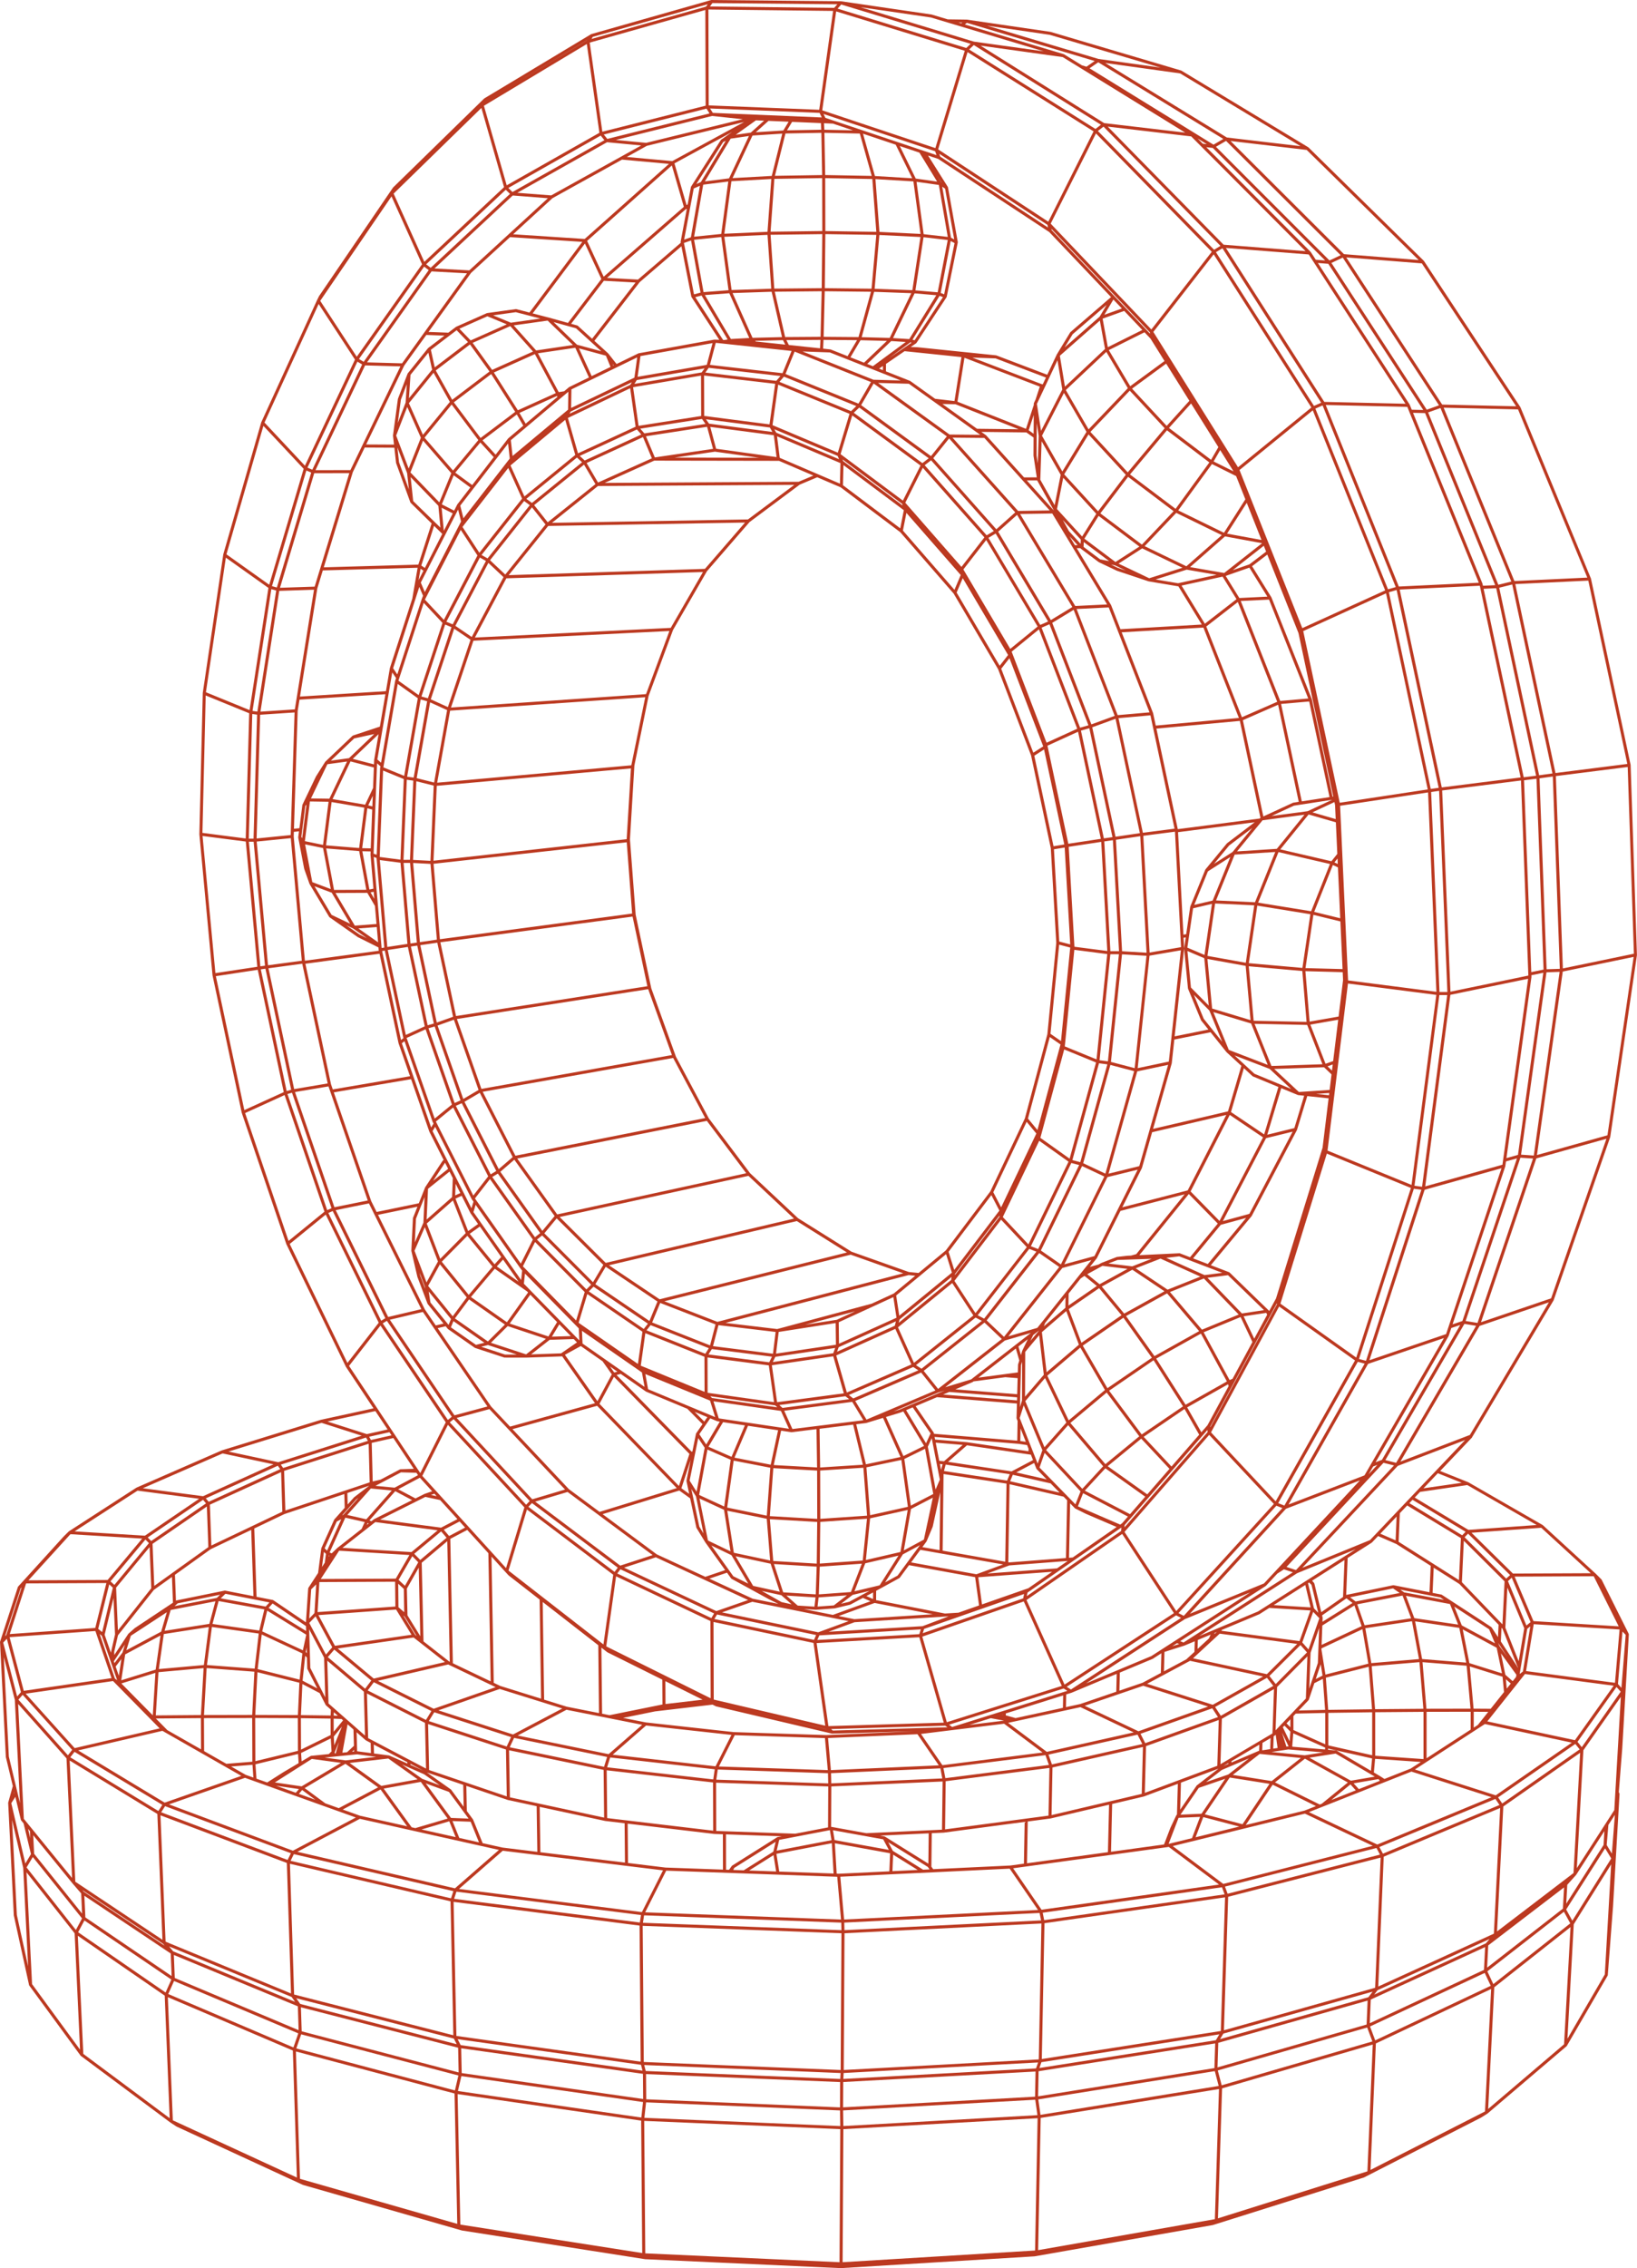 <svg xmlns="http://www.w3.org/2000/svg" xmlns:xlink="http://www.w3.org/1999/xlink" width="357.451" height="495.033" viewBox="0 0 357.451 495.033">
  <defs>
    <clipPath id="clip-path">
      <rect id="Rectangle_7785" data-name="Rectangle 7785" width="357.451" height="495.033" fill="none"/>
    </clipPath>
    <clipPath id="clip-path-2">
      <rect id="Rectangle_7784" data-name="Rectangle 7784" width="357.451" height="495.034" fill="none"/>
    </clipPath>
  </defs>
  <g id="Group_1282" data-name="Group 1282" style="mix-blend-mode: normal;isolation: isolate">
    <g id="Group_1281" data-name="Group 1281" clip-path="url(#clip-path)">
      <g id="Group_1280" data-name="Group 1280" transform="translate(0 0)">
        <g id="Group_1279" data-name="Group 1279" clip-path="url(#clip-path-2)">
          <g id="Group_1278" data-name="Group 1278" transform="translate(0 0)" style="mix-blend-mode: color-dodge;isolation: isolate">
            <g id="Group_1277" data-name="Group 1277">
              <g id="Group_1276" data-name="Group 1276" clip-path="url(#clip-path)">
                <path id="Path_3765" data-name="Path 3765" d="M321.431,313.676a.322.322,0,0,0,.022-.031c.006-.008.015-.011.02-.02l17.77-29.825s0-.008,0-.013a.333.333,0,0,0,.015-.037s.007-.007.009-.012l12.344-35.588a.331.331,0,0,0,0-.034c0-.007.005-.013.007-.02s0,0,0-.006l5.817-39.619a.294.294,0,0,0,0-.03c0-.01.005-.02,0-.03l-1.375-41.4c0-.006,0-.01,0-.015s0-.01,0-.016,0-.008,0-.014,0-.009,0-.014l-8.654-40.643c0-.01-.009-.018-.012-.027s0-.02-.006-.03L332.006,88.9h0l0,0a.317.317,0,0,0-.018-.027c-.005-.01-.006-.021-.012-.03L310.941,56.974c0-.006-.01-.009-.014-.014a.328.328,0,0,0-.027-.032s0-.006,0-.008L285.711,32.17s-.011,0-.016-.006l-.013-.011a.328.328,0,0,0-.033-.031l-.008,0h0l-27.659-16.7h0a.348.348,0,0,0-.04-.015.4.4,0,0,0-.037-.02L229.394,6.954a.228.228,0,0,0-.024,0c-.008,0-.014-.007-.023-.008L211.1,4.281h-.027c-.006,0-.011,0-.017,0l-4.114-.058-3.514-1.054c-.008,0-.016,0-.025,0s-.015-.007-.023-.008L183.619.27c-.008,0-.015,0-.023,0s-.014,0-.022,0L155.4,0c-.01,0-.018,0-.028,0a.3.3,0,0,0-.046.007c-.007,0-.014,0-.021,0l-.028.008-.017,0L129.145,7.43a.343.343,0,0,0-.04.02.359.359,0,0,0-.041.015l-23.29,14c-.005,0-.008.009-.013.012a.326.326,0,0,0-.037.031s-.008,0-.011,0l-19.866,19.4s0,.011-.007.015l0,0a.324.324,0,0,0-.034.033L69.676,64.608c0,.007,0,.015-.009.021s-.011.012-.015.02l-.425.86a.044.044,0,0,0,0,.005l0,0-12.17,26.63c0,.008,0,.017-.006.025s-.009.013-.011.021l-8.294,28.827s0,.007,0,.01l0,.022s0,.007,0,.011l-4.47,30.178c0,.008,0,.015,0,.022s0,.012,0,.019l-.739,30.778c0,.007,0,.013,0,.019s0,.013,0,.02L46.4,212.8s0,0,0,.006a.085.085,0,0,0,0,.012s0,0,0,.006,0,.009,0,.014l6.374,29.984s.006.007.007.011a.2.2,0,0,0,0,.027l9.738,28.653s.007.007.009.012,0,.018.007.026L75.5,298.243s0,0,0,.006l.012.021s0,.008,0,.012l6.046,9.093-11.426,2.488s-.008,0-.012.005h-.015l-21.639,6.676c-.006,0-.011.007-.017.009s-.013,0-.019,0l-18.62,8.124c-.009,0-.014.011-.022.016s-.017.005-.025.01l-14.71,9.507c-.006,0-.009.01-.014.014a.31.31,0,0,0-.035.027l0,0-1.119,1.112s0,.006,0,.008-.006,0-.008,0L3.966,346.264v0a.328.328,0,0,0-.07.119L.016,358.295c0,.009,0,.017,0,.026a.321.321,0,0,0-.008.063s0,.009,0,.014,0,.007,0,.011a.052.052,0,0,0,0,.007l1.266,25.022a.276.276,0,0,0,.008.03c0,.01,0,.02,0,.03l1.515,6.324-1,3.576c0,.005,0,.01,0,.016s-.006.011-.007.017,0,.026,0,.039a.349.349,0,0,0-.005.035L3.013,418c0,.01.006.018.007.028s0,.018,0,.027l3.323,15.176h0a.29.29,0,0,0,.014.035.306.306,0,0,0,.029.062c.006.009.007.02.013.028l11.193,15.284c0,.007.013.009.019.016a.325.325,0,0,0,.039.041c.005,0,.008.01.013.014l19.55,14.543.007,0s.006.007.01.009l1.311.855c.006,0,.012,0,.018.005a.3.3,0,0,0,.025.018l27.542,12.71c.008,0,.016,0,.023.005s.015.01.025.013l34.691,9.944c.008,0,.017,0,.025,0s.01,0,.015.005l39.981,6.261.032,0h0l42.645,1.947h.036l42.258-2.57.008,0,.029,0,38.875-6.819.015-.006c.009,0,.018,0,.028,0l33.008-10.388c.011,0,.018-.011.029-.016s.016,0,.023-.006L323.347,462.2c.005,0,.008-.008.014-.011s.008,0,.012,0l1.386-.869c.009-.006.015-.015.023-.022l0,0s.009,0,.013,0l17.269-14.7.006-.007a.34.34,0,0,0,.048-.062c0-.007.013-.01.018-.018l8.9-15.315s0-.009,0-.013a.315.315,0,0,0,.023-.069.326.326,0,0,0,.015-.056h0s0,0,0,0l1.151-15.1v-.006l1.409-24.345s0-.007,0-.011a.316.316,0,0,0,0-.037.3.3,0,0,0-.008-.051c0-.009,0-.019,0-.029s0-.008-.006-.013,0-.007,0-.01l-.141-.325.748-9.524a.01.01,0,0,1,0,0v0l1.439-24.861h0v-.008s0-.006,0-.009,0-.007,0-.011a.335.335,0,0,0-.008-.061.41.41,0,0,0-.007-.046c0-.008-.008-.014-.011-.021s0-.013-.005-.02l-5.9-11.785a.329.329,0,0,0-.056-.072s0-.01-.006-.014l-1.217-1.221h0l-.009-.006s0,0,0,0l-11.549-10.591h0c-.009-.008-.02-.012-.029-.018a.261.261,0,0,0-.027-.024l-16.2-9.321c-.007,0-.016,0-.023-.008s-.012-.01-.02-.013l-6.131-2.448,6.973-7.331s0-.006,0-.009M300.6,334.606h0l-1.449,1.524-14.787,6.043,20.843-22.237,14.716-5.641Zm34.944-1.767L320.633,333.9l-11.723-7.061,1.171-1.231,10.314-1.492ZM4.55,397.17s0,0,0,.005.008.021.013.032a.3.3,0,0,0,.034.064.323.323,0,0,0,.017.032l.534.654,1.616,6.705-1.23,2.059L2.465,393.55l.886-1.384Zm65.665-86.631,8.769,2.805-18.221,5.791L49.9,316.806Zm6-12.426,6.862-8.817,14.257,21.124L91.769,321.5ZM203.262,3.812,227.9,11.2,212.668,9.086,187.925,1.573ZM229.227,7.6l24.2,7.152-13.562-1.885L215.549,5.6Zm91.731,305.583L305.786,319l17.295-29.616,15.124-5.147Zm-12.519,14.154,11.582,6.976-.739.771-11.542-7.013Zm-218.088-6.76-2.877.094-.01,0a.332.332,0,0,0-.057.013l-.011,0a.265.265,0,0,0-.034.008.239.239,0,0,0-.025.01l-.008,0-4.234,2.237-1.711.4-.216-8.426,4.717-1.062ZM236.344,15.1h0L258.8,28.945,241.1,26.87l-27-16.911,17.952,2.5Zm38.636,337.21a.317.317,0,0,0,.031-.021c.006,0,.014,0,.02-.006l2.125-1.352,8.991.553-2.392,6.694-17.049-2.253.081-.189Zm43.682-6.606,8.565,8.9-.133,2.7-1.383-2.109h0l0,0a.3.3,0,0,0-.025-.025.336.336,0,0,0-.043-.043.274.274,0,0,0-.023-.023h0l-1.773-1.172h0l-9-5.863-.008-.005,0,0h0a.32.32,0,0,0-.045-.018.317.317,0,0,0-.074-.03h-.006l-1.9-.37.245-5.486ZM18.638,418.477l-.216-4.723,18.857,12.6.2,4.927Zm73.035-95.963,2.689,2.96-1.628.56c-.007,0-.012.008-.019.011s-.015,0-.022.006l-1.97.986-3.78-2Zm210.087-3.9-1.395.53L316.314,291.6s0-.008,0-.011.01-.026.015-.039.007-.007.009-.012l.569-1.7,1.944-.656Zm-13.672,34.569-2.369,6.82-1.361-1.536,2.385-6.674Zm5.921-4.344,1.332,1.015-6.569,4.108.032-.851s0,0,0,0,0-.006,0-.009v0a.32.32,0,0,0-.005-.048c0-.009,0-.018,0-.027l-.113-.465Zm34.071,6.649,3.321,8.36-.022.128-.154-.366c0-.01-.013-.016-.017-.025s-.006-.019-.011-.028l-3.48-5.307.147-2.986ZM299.1,441.573l.215-5.164,24.971-11.455-.247,4.981ZM46,338.119l8.854-4.216.486,14.465-6.161-1.21a.318.318,0,0,0-.044,0h-.033a.314.314,0,0,0-.055,0l-10.464,2.13h0a.323.323,0,0,0-.058.024.31.31,0,0,0-.061.025l-.044.029-.22-5.659Zm16.113-7.673,13.072-4.365.082,3-2.246,2.521,0,0a.353.353,0,0,0-.028.046.338.338,0,0,0-.025.035l-2.788,6.172a.312.312,0,0,0-.011.046.3.3,0,0,0-.016.048L69.46,343.3l-2.117,3.248c0,.006,0,.012-.007.018a.608.608,0,0,0-.042.125c0,.006,0,.011,0,.017l-.494,7.37-7.129-4.832h0a.341.341,0,0,0-.117-.049l-.005,0h0l-3.528-.693-.5-14.911Zm46.117,37.779L94.7,372.943l-12.2-6.1,15.37-3.569Zm-15.46-82.44L82.542,265.139l8.612-1.777-.965,2.426a.309.309,0,0,0-.012.065.256.256,0,0,0-.011.042l-.344,7.058h0v.007a.355.355,0,0,0,.007.046.319.319,0,0,0,0,.037l1.3,5.591c0,.005.007.008.008.013a.257.257,0,0,0,0,.03l2.217,5.859c0,.007.011.01.014.018a.332.332,0,0,0,.039.074l3.438,4.248-1.691.408ZM81.055,262.138,72.887,238.41l16.875-2.877,3.979,11.428c0,.005.007.007.009.012s0,.019.008.028l3.114,6.167-.167.128a.315.315,0,0,0-.039.045.3.3,0,0,0-.037.037L92.857,259.1s0,.008-.005.013-.009.014-.013.022l-.006.015s-.006.007-.007.011l-1.375,3.455-9.215,1.9Zm-2.59-58.2-2.841-1.994,1.505.717,2.983,2.1Zm-9.179-75.5,1.2-3.941,20.706-.586-1.168,6.757-4.886,15.121c0,.007,0,.014,0,.021s-.006.014-.008.022v0l-.86,5.014-18.765,1.182Zm7.75-25.382,2.6-5.38,6.476.033.369,3.3c0,.007.008.011.009.017a.349.349,0,0,0,.009.06l3.1,8.542c.012.033.04.052.06.078s.006.033.02.046h0l4.142,4.073h0l.426.415-2.9,8.991L70.7,123.82Zm33.4-61.642.923.9L94.046,58.449l-.991-.761ZM306.9,88.12l-17.729-.406-21.486-33.6,18.086,1.421Zm8.865,203.05-16.744,5.7,12.057-37.2,16.781-4.7Zm-64.081,70.883a.265.265,0,0,0,.032-.021c.006,0,.014,0,.021-.006l1.86-1.2-.116,4.305-3.98,2.13-5.07,1.732.095-3.95Zm8.173.424,15.951,3.418-10.993,6.181-14.329-4.582Zm25.538-1.833-6.832,6.906-1.377-1.769,6.781-6.749Zm43.725.961-1.718-2.374-.28-.674ZM27.279,358.929,26.73,360.7l-1.736,2.278-.136-.392Zm31.554-9.195-.823.9-9.81-1.793,1.025-.995Zm14.7-17.661.985-.5-3.1,6.867-.528-.515ZM123.7,373.16l16.532,3.284-7.339,6.407-19.853-4.068Zm-13.442-77.529-5.189-1.706,1.485-.367,6.3,2.076ZM90.83,265.984l1.881-4.726-.257,5.607-1.876,4.3Zm-3.092-38.292.589-.449L94.448,244.8c0,.006.008.008.01.013a.233.233,0,0,0,.008.028l.2.39-.522.843ZM66.666,175.9l.245-.278-.933,7.309-.176-.261Zm18.983-29.139.835,1.23-.195.6s0,.01,0,.015-.006.016-.007.024,0,0,0,.008l-3.072,17.822-.815-.7ZM87.54,87.215l1.292-3.364-.262,4.021L86.855,92.3Zm24.421-44.55,7.677.6L102.473,59.01l-7.6-.415Zm29.276-10.835,21.26-5.208L146.8,35.16l-9.939-.9ZM249.632,367.923l14.169,4.531-15.215,5.4-11.735-5.564Zm28.4.033-11.455,6.521-1.251-1.923,11.328-6.369Zm-11.616,77.086.712-1.2,32.6-9.16-.933,1.215Zm-165.826,1.311-.663-1.3,40.043,5.592.32,1.279Zm-74.03-78.874-.025-.073,7.4-2.295-.572,9.261ZM71.8,339.486l.116.047-.152.233ZM112.255,379.3l20.309,4.161-.666,2.152-20.6-4.266ZM98.871,257.127l-.16,4.151-5.557,4.894.308-6.718,4.691-3.748ZM91.4,126.631l.433-2.5.63.425Zm8.205-14.583h0l.424-.829.649,2.6-7.918,15.4-.877-2.071Zm13.03-43.913,5.355,1.386-6.44.91-3.872-1.608ZM172.2,26.566l-1.151,1.91-6.018.387,2.774-2.484Zm7.053.3.073,1.447-7.482.138,1.117-1.854Zm54.965,46.084,7.42-6.4-1.517,2.555-7.646,6.717Zm-4.587-22.73-.056-.28L251.1,72.559l.01.257-5.294-5.569-.006-.006Zm36.323,324.531-15.878,5.7-1.038-2.047,15.673-5.56ZM282.936,374l6.436-.146.005,6.84-6.95-3.112,0-3.045Zm27.9,9.927-10.545-.73-.005-9.5,10.547-.085ZM89.887,398.81l-6.108-8.444,8.105-1.465,5.862,8.008-7.053,2.081Zm-24.026-8.933-5.846-.854,8.07-5.131,6.374.859ZM79.45,369.21l.253,9.585-3.928-3.453,0,0-.185-.163v0h0l-3.855-3.39-.271-9.34Zm21.7,20.337.094,4.779-2.729-3.71c-.006-.008-.015-.013-.022-.02a.277.277,0,0,0-.039-.038c-.006-.005-.009-.012-.015-.016l-5.218-3.69s.008,0,.013,0l.026.012.009.005Zm-2.676,7.221-5.518-7.539,5.08,1.863,4.283,5.822ZM75.456,384.211l-4.577-.616,7.092-.707,4.181.548Zm-8.364-20.088s0,0,0,.007a.307.307,0,0,0,.014.059.326.326,0,0,0,.019.068s0,.005,0,.008l2.147,4.227-3.2-1.678.568-5.425.382.378Zm-1.068,3.419,3.772,1.975,1.306,2.572s.006.006.009.009.01.012.014.019a.319.319,0,0,0,.05.065s0,0,0,.006l1.074.945-.053,1.284-6.484-.088Zm11.29,14.74-.44.044.43-.4Zm-.131-4.814.1,3.562-1.5,1.4-1.022.1.006-.03h0l1.128-6.171ZM73.124,382.7l-.039-.263L74,380.2l-.686,2.477Zm-.225-9,.879.773-.909-.037Zm-.042,1.4,1.718.071.336.3-2.043,2.488ZM72.879,379l1.785-2.174-1.675,4.083Zm19.741,8.248L96,389.634l-3.809-1.4L87.772,385.1Zm-2.992-2.054-.006-.232,2.748,1.446Zm-.682-.588.007.29-3.94-1.743c-.009,0-.019,0-.028-.006l-.018-.008-.034-.008-.011,0-3.257-.427-.051-1.951Zm-8.011-4.214.058,2.22-2.974-.39a.306.306,0,0,0-.037,0h0l-.113-4.153,1.969,1.732s.009,0,.012,0l.018.011a.318.318,0,0,0,.035.029Zm-10.163-18.6.251,8.666-3.265-6.43-.254-8.442Zm-3.78-.994-.248-.245.211-.98Zm-1.569,5.788-9.156-2.3.882-7.553,8.874,4.126Zm-9.817-2.4L45.189,363.4l1.081-8.311L56.5,356.525Zm9.763,3.076-.32,7.063-9.306-.037.47-9.321ZM65.7,375l6.485.088.015,3.594-6.471,3.175Zm.045,7.592,6.485-3.182.164,2.85-.61.575-3.811.38-.006,0h-.011l-.015,0a.319.319,0,0,0-.072.025c-.009,0-.019.006-.027.011l-.006,0-1.977,1.171ZM84.789,383.8l6.4,4.545-7.912,1.43-6.931-5ZM98.1,397.5l1.4,3.456-7.461-1.667Zm2.19,3.633L98.8,397.449l3.967.15,1.825,4.5Zm5.1,1.138-2.08-5.125a.279.279,0,0,1-.041-.072l-1.336-1.817-.109-5.484,9.073,3.08c.007,0,.015,0,.022,0s.01.005.015.007l6.247,1.343.149,9.965-7.6-.931Zm27.845-18.7,22.831,2.582-.32,2.211-23.174-2.648Zm27.2-4.865,19.7.635.619,6.991-23.781-.788Zm39.9-.209L205,385.293l-23.57,1.04-.619-7Zm28.7,6.707-22.608,2.887-.419-2.207,22.274-2.816Zm70.588-2.116-9.576-2.149,0-7.1,9.576-.133Zm-11.444,10.757-9.778-4.834,6.541-5.177,9.376,5.2-5.7,4.636ZM117.995,404.255l-.147-9.9,14.326,3.081.021,0,.009,0,4.184.5.077,8.581Zm38.734-18.049,24.067.8.051,2.228-24.437-.818Zm49.027,1.942-24.241,1.08L181.463,387l23.874-1.053Zm43.95,3.958c.007,0,.011-.006.018-.008a.189.189,0,0,0,.022,0l7.444-2.774L257,396l-.159.233a.244.244,0,0,0-.01.023.241.241,0,0,0-.017.022l-1.255,2.661s0,.009,0,.013,0,.006-.006.01l-1.379,3.6L242.6,404.152l.246-10.43Zm16.355-6.092-4.718,3.649s-.005.007-.008.009a.608.608,0,0,1-.063.067l-3.573,5.236.168-5.907Zm2.606-.512h0l4.062-1.733-4.526,3.52-4.856,1.667,3.417-2.642Zm9.672-6.7a.272.272,0,0,0,.027-.024.339.339,0,0,0,.038-.028l.006,0,.146-.153.41,2.82s.006.007.007.012,0,.021,0,.031l.011.039-.961.147.093-2.71Zm-.652,9.921-8.505-1.349,5.889-4.58,8.983.89Zm-15.33,7.133-4.587.2,3.991-5.849,5.77-1.98Zm-20.431,8.385-17.675,2.423.164-9.116,4.9-.65.009,0,.024,0,12.825-3.016Zm-57.611,14.7-.827-9.342,11.032-.525h0l25.951-1.236,6.191,9.021Zm-25.781-10.872-.018-7.716,12.163.423-.862.165h0l-.009,0a.314.314,0,0,0-.054.022l-.026.01a.313.313,0,0,0-.032.012h0l-9.823,6.19h0c-.008.005-.013.014-.02.02a.346.346,0,0,0-.047.044.365.365,0,0,0-.027.025l-.586.824Zm-2.142-8.459-.032-10.532,24.493.82-.043,8.936-7.177,1.375Zm49.3-.276-16.509.764-7.626-1.378h-.014a.226.226,0,0,0-.032,0h-.028l.042-8.824,24.3-1.083Zm-24.483.1.355,2.188-11.971,2.293.557-2.362Zm1.029,2.168-.349-2.147,10.96,1.981,1.24,2.307Zm18.152,6.52-5.517.263.148-3.6Zm1.174-.056-6.6-4.109-1.008-1.875,8.634,5.379.386.538Zm1.15-1.315-9.464-5.9h0l-.006,0a.286.286,0,0,0-.036-.014.327.327,0,0,0-.065-.025c-.006,0-.01-.005-.016-.006h-.008l-.991-.179,10.662-.493Zm-42.4.937,9.053-5.7-.506,2.146-6.469,4.072-2.281-.081Zm8.59-2.8.572,3.564-5.9-.211Zm1.252,3.588-.621-3.873,12.1-2.318.385,6.616Zm12.538.448L182.3,402.3l12.061,2.178-.162,3.946-11.073.527Zm37.924-1.769-16.844.8-.4-.552.084-7.307,2.578-.119h0l.025,0,17.684-2.347-.164,9.119Zm8.331-10.889-22.584,3,.13-10.514,22.658-2.894Zm-73.248-7.243.032,10.526-23.15-2.748-.108-10.431ZM137.134,406.6l-.077-8.583,18.962,2.251h.028l1.8.063.018,7.716L145.3,407.6h0Zm8.343,1.675,24.383.872h0l12.507.447h0l.448.016.827,9.337-42.768-1.578Zm38.916,12.986-.041-1.649,42.652-2.1.326,1.62Zm43.041-4.454-6.211-9.05,33.987-4.659,10.978,8.212Zm27.8-14.388-.06.008,2.174-5.684,4.695-.2-1.767,4.642Zm7.507-5.834,7.865,2.066-9.541,2.339Zm8.571,1.561-8.235-2.163,5.445-8.032,8.686,1.378ZM284.9,383.1l-7.26-.72,3.67-.562,7.624.645Zm4.428-1.273-7.077-.6-.084-.073.225-2.858,6.97,3.121Zm-8-.678a.319.319,0,0,0-.04,0,.355.355,0,0,0-.039,0l-.35.054-.961-3.041,1.445,2.989Zm-3.971.6-1.741.267.055-1.631,1.768-1.045Zm-2.413.37-.02,0c-.006,0-.01,0-.016.006s-.014,0-.021,0a.306.306,0,0,0-.034.013l-.009,0-5.947,2.538.009-.3,6.084-3.6Zm-6.726,2.853-1.1.47,1.108-.655Zm-10.787,3.549a.313.313,0,0,0-.042.016l-7.409,2.761.264-10.2,15.876-5.7-.309,9.994Zm-8.125,3-19.691,4.631.2-10.393,19.752-4.472Zm-117.5-5.238.108,10.416-20.575-4.425L111.156,382Zm-22.025,17.644,34.991,4.284-4.611,9.115-39.94-5.056Zm30.856,14.105,43.056,1.588.041,1.649-43.346-1.612Zm43.1,3.905-.17,29.848-42.994-1.751-.239-29.711Zm.668,0,42.994-2.129-.571,29.665-42.593,2.311Zm43.664-2.19L267.5,414.1l-.925,29.171-39.088,6.117Zm-.063-.666-.327-1.626,39.144-5.553.578,1.549Zm39.108-7.91-11.042-8.26,28.872-7.078,14.813,7.023Zm17.766-16.01-12.864,3.154,5.884-8.8,9.447,4.67Zm10-5.708,1.167,1.292-5.366,2.121Zm1.831,1.03-1.14-1.263,5.438-.931.28.383Zm-1.736-1.838-9.051-5.022,5.723-.9,8.553,5.032Zm-3.093-6.562-.007,0a.332.332,0,0,0-.046-.017.32.32,0,0,0-.052-.017.3.3,0,0,0-.03-.006l-.006,0-1.746-.147.022-.264,9.584,2.151-.245,2.7Zm-1.86-8.9-.513-7.026,9.359-2.381.726,9.275Zm-8.259,2.063v1.745l-.845-.86Zm-1.3,1.368,1.3,1.319-.167,2.116-1.482-3.064Zm-13.967,8.431.307-9.915,11.382-6.479-.334,9.683Zm-17.066-4.4L229.7,385.094l-.755-2.145,19.442-4.354Zm-43.647,4.613-4.68-6.82,18.15-2.23,8.4,6.285Zm13.18-11.016-.128-.024.129-.04Zm-2.614.755,2.882.54-7.57.93Zm-63.645-41.8-1.748-8.22,1.024,1.627,1.628,8.072ZM141.028,303.7c.007,0,.015,0,.023.007a.316.316,0,0,0,.04.027l8.994,3.738,3.313,3.347-1.378,2,0,0a.344.344,0,0,0-.032.076c0,.008-.008.016-.01.025s-.006.011-.007.017h0l-.782,3.855-.166.049-16.4-16.744.909-.243ZM98.9,262l2.784,7.138-5.553,5.607L93.18,267.04Zm10.549,12.339-1.454,1.6-5.436-6.66,2.224-1.589Zm3.791,5.4-4.757-3.338,1.36-1.5Zm-11.19-10.02,5.5,6.735-5.2,6.168-5.891-7.252Zm5.989,7.187,7.071,4.962.206.21-4.629,6.5-7.859-5.5Zm7.751,5.658,5.857,5.985-1.895,3.138L111.3,288.87Zm-12.084-21,3.284-4.228,9.363,13.2-2.633,5.255ZM84.572,206.678l-1.638-18.967,4.519.584,1.513,17.718Zm-.924-38.5,4.52,1.85-.724,17.595-4.533-.585ZM96.942,115.8l-.041-.015-.467-4.971,2.426,1.232ZM244.974,67.329,241.142,68.7l1.974-3.325ZM263.66,311.066l-1.335,1.532-3.1-5.435,8.929-5.041.124.4ZM151.7,317.62h0l.762-3.755,1.41,2.106-1.762,9.6-1.529-2.428Zm2.083-7.355-2.1-2.124,2.772,1.152Zm1.3-.71,1.478.614a.261.261,0,0,0,.04.008.29.29,0,0,0,.039.014l.529.079-2.962,5-1.51-2.256ZM88.126,188.331l1.415,0,1.478,17.393-1.391.2Zm.7-18.147,1.422.19-.724,17.284-1.417.005Zm14.283-64.316-3.7-2.713,5.473-6.585,2.923,3.2Zm5.11-6.631-2.856-3.13,7.483-5.648,1.416,2.446-3.289,2.77a.3.3,0,0,0-.02.025.273.273,0,0,0-.027.025l0,0Zm31.45-37.647,9.124-7.843,2.158,10.969s0,0,0,.006h0s0,.008,0,.013.009.009.011.016a.32.32,0,0,0,.032.082l6.073,9.33-1.019-.038a.279.279,0,0,0-.035,0c-.01,0-.019,0-.029,0h-.008l-.062.011h0L139.49,77.1s-.008,0-.012,0a.353.353,0,0,0-.045.016c-.01,0-.02,0-.03.008l-4.771,2.32-1.817-2.3c0-.006-.011-.008-.015-.013a.265.265,0,0,0-.021-.023v0l-2.993-2.719Zm52.281,18.86.843-.576-.007.906Zm1.033,1.126h0l3.706,1.463-5.964-.159-15.491-6.172,5.968.213,7.415,2.929,0,0ZM241.573,76.8l4.7,7.923L237.7,93.706l-4.973-8.58Zm-14.586,243.5,1.114-3.2,7.845,8.4-1.119,2.831ZM220.336,341l-.169-.03.28-17.033,11.79,2.708.781.8-.257,12.6Zm-11.049,10.973-2.943.184L191.3,349.23l.015-2.039,1.128-.606h0l3.939-2.164a.333.333,0,0,0,.1-.092l0,0,2.01-2.729,14.436,2.619.854,6.18Zm-23.85-2.381-1.786.427,2.527-1.931,3.695-.877Zm-22.785-38.5-2.916,6.863-5.031-2.2,3.179-5.366ZM90.213,188.345l3.788.2,1.391,16.536-3.711.541ZM121.7,86.646l-6.914,5.823-1.361-2.351,8.2-3.709Zm.606.363,0,0L124.1,85.5l-.06,3.912L111.92,99.52l-.377-3.448ZM139.134,78l-.607,4.419L124.71,89.037l.063-4.053ZM133.917,79.8l-.15-.364.249.316ZM181.4,76.28a.228.228,0,0,0-.044-.008.317.317,0,0,0-.044-.014l-1.581-.168.092-1.911,7.316.06-2.064,3.493Zm47.814,35.125-6.905.111-14.322-16,6.956.065Zm2.948-7.132,7.221,7.869-3.094,4.956L230.8,111.1Zm14.528-19.012,7.627,8.2-8.065,9.633-8.156-8.833Zm19.352,12.325-1.6,2.771L255.252,93.4l4.828-5.341Zm3.309,5.29L265,100.713l1.437-2.484Zm14.183,35.3,7.593,35.671-.151.023-4.512-21.2a.272.272,0,0,0-.011-.026.221.221,0,0,0,0-.028L277.632,130.4a.157.157,0,0,0-.01-.015.127.127,0,0,0-.008-.015c0-.007,0-.016-.008-.022l-4.207-6.775,3.323-2.531Zm8.475,48.186-1.281,1.608-11.166-2.588,6.185-7.624,5.948,1.716Zm1.257,27.546-.973,7.956-6.329,1.108-.922-11.012,8.144.22Zm-2.93,23.971-6.712.453-5.4-5.033,10.895-.366,1.627,1.559ZM257.67,273.554a.3.3,0,0,0-.128-.027c-.01,0-.019,0-.028,0h0l-8.728.419,10.8-13.35,6.329,6.456-6.059,7.343ZM205.83,338.435l.2-16.722,13.75,2.088-.28,17.048ZM196,343.87l-2.737,1.5,3.879-6.12,3.738-2.012Zm-35.8-25.087,8,1.555-.761,10.461-8.652-1.768Zm10.663-11.5-.695-.633,14.435-1.918.826.645ZM94.67,188.524l42.181-4.694,1.178,15.557-41.974,5.6Zm.7-17.019,42.4-3.8-.93,15.449L94.66,187.853Zm52.225,59.12-5.379-14.914L138.8,199.639l-1.246-16.455.97-16.12,3.1-15.162,5.334-14.4,7.4-12.818,9.3-10.732,10.956-8.172,3.835-1.616,5.111,2.192,13.011,9.788,11.668,13.406,9.705,16.5,7.2,18.83,4.308,20.244,1.192,20.634L228.7,225.732,223.787,244.1l-7.548,15.939-9.724,12.877-5.936,4.912-2.134-.209-12.515-4.434-11.672-7.31-10.48-9.831-9.007-11.97ZM170.975,74.24l.487.973-6.438-.683-.138-.141Zm-7,.175.008.008-.093,0Zm8.273.882-.534-1.066,7.435-.052-.089,1.84Zm6.926-1.786-7.733.054-2.267-9.9,10.242-.1Zm-10.682-9.837,2.267,9.9-6.436.157-4.36-9.772ZM159.249,64l4.359,9.77-4.006.219L153.908,64.4Zm13.6,12.594-1.979,4.854L155.02,79.634l1.273-4.812Zm67.041,36,8.909,6.695-5.229,3.37-6.786-5.089Zm14.923-18.681,9.26,7.013-7.375,10.13-9.954-7.506Zm2.029,18.022,9.947,4.857-7.731,6.8L249.94,119.2Zm15.967,11.953,3.931,6.33-6.12.3-2.981-4.827Zm9.59,51.3a.265.265,0,0,0-.044.016.306.306,0,0,0-.045.011l-6.452,2.978-4.472-21.012,7.7-3.369L283.59,175Zm1.97,36.738.929,11.1-11.551-.241-1.068-11.895ZM223.992,314.676l-1.2-.175.047-2.747Zm-4.082,8.468-13.789-2.094.375-1.406,13.986,2.1Zm-33.6-17.929-.967-.755,14.065-6.11,1.121.729Zm-22.882-48.582,9.945,9.329-41.108,9.669L122.2,265.614Zm-9.5-132.477-42.853,1.372,8.628-10.738,42.982-.742Zm16.489-42.091-.908,1.057-15.5-1.807.747-1.039ZM217.011,115.9l-1.566.933-13.538-15.3,1.4-1.075Zm32.395,3.784,8.8,4.227-7.263,2.293-6.7-3.19ZM272,210.8l1.064,11.844-8.389-2.529L263.655,209.3Zm-23.23,43.713-6.711,1.646,6.262-22.329,6.744-1.423Zm-9.787,19.631-6.578,1.792,9.409-19.029,6.6-1.619Zm1.743,2.134,5.474.656-6.1,3.356-2.691-2.193Zm-39.512,22.451-1.2-.784,13.013-10.38,1.364.71Zm-57.054-14.361,12.076,4.686-1.189,4.577-12.646-5Zm12.724,4.849,12.476,1.485-.576,4.752L155.693,293.8Zm38.184-6.119.69,4.5-12.557,5.67-.06-4.684ZM128.088,101.05,140.4,95.4l1.938,4.63-11.754,5.282Zm12.963-5.834,13.343-2.065,1.3,4.816-12.706,1.866Zm13.776-2.753-.677-.958,13.955,1.8.546.969Zm13.2.16-14.257-1.84-.031-8.826,15.529,1.81Zm-14.743-1.185.769,1.089-13.346,2.065-.9-1.032Zm2.824,7.141L165.7,99.9l-18.4-.031Zm.264-.638-1.283-4.771,13.879,1.82.6,4.772ZM169.5,94.43l-.421-.747L182.9,99.5l.315.723Zm14.624,6.214-.165-.379,13.024,9.707.111.354Zm44.735,35-1.718.748-11.31-19.007,1.577-.94Zm41.662,21.047-18.154,1.672-.567-2.663a.206.206,0,0,0-.011-.024c0-.009,0-.018,0-.027l-6.864-17.649,17.851-1.027Zm-14.05,24.169-6.917.893-5.323-25.017,6.976-.609Zm11.477,3.168a.27.27,0,0,0-.026.029c-.01.009-.022.015-.03.025l-4.669,5.667s0,.009-.007.013a.3.3,0,0,0-.025.045.315.315,0,0,0-.019.029l-3.265,8.008c0,.011,0,.023-.007.034a.4.4,0,0,0-.013.04s0,0,0,0l-.871,5.976-.608.1-1.174-22.369,16.736-2.166Zm-4.987,25.1.974,10.343-3.886-3.936-.768-7.972Zm-4.4-2.141c0,.008,0,.015,0,.023s0,.014,0,.021,0-.015,0-.023,0-.017,0-.026l-.121-2.314.472-.079Zm-3.339,24.706-6.8,1.434,2.583-24.55,6.84-1.172Zm-40.328,56.1-1.411-.735,11.259-14.489,1.562.611ZM170.031,290.7l12.442-1.941.061,4.734-13.077,1.939Zm13.106,3.327,12.493-5.641-.246.966-12.608,5.664ZM237.669,158.3l-1.825.52-8.407-21.826,1.723-.75Zm20.218,48.421-6.863,1.176-1.376-25.484,6.916-.892Zm-31.2,65.891-1.588-.621,8.829-18.166,1.716.448Zm16.233-89.9-1.881.266-5.005-23.522,1.827-.52Zm7.437,25.218-5.345-.319-1.341-24.332,5.313-.778Zm-8.436,23.707-1.829-.237,2.354-23.131,1.878-.007Zm2.421-24.043-1.882.007-1.332-23.961,1.879-.266ZM228.52,162.1,220.9,142.226l5.963-4.865,8.353,21.686Zm6.881-2.4,4.975,23.378-7.1,1.076-4.554-21.407Zm5.062,24.04,1.324,23.817-7.18-.927-1.247-21.813Zm1.315,24.489-2.34,22.985-6.931-2.836,2.081-21.077Zm-9.4,20.816,6.95,2.844-5.774,20.993-6.383-4.544Zm-5.459,19.934,6.407,4.561-8.771,18.047-5.586-5.965Zm8.973,4.667-1.73-.452,5.812-21.133,1.822.236Zm9.105-45.363,5.347.319-2.58,24.524-5.182-1.36Zm-1.412-25.663L238.5,158.732l5.086-1.855,5.311,24.962Zm-22.989-41-10.237-17.34,4.987-6.419,11.234,18.878Zm-2,124.581,5.61,5.99-11.2,14.407-4.6-7.046Zm-10.671,13.829,4.616,7.07-12.971,10.347-3.488-7.756Zm28.358-25.535,4.853,2.284-9.484,19.181-4.371-3.036Zm.241-.625,5.932-21.447,5.188,1.361-6.273,22.367Zm1.786-95.775-8.548-22.157,4.679-2.844,8.961,23.144Zm-28.37-34.366-12.263-14.009,3.824-7.632,13.447,15.194Zm8.3,141.836L208.518,278.3l.042-.282,9.687-12.719Zm-10.551,13.795-11.445,9.337.18-.708,11.364-9.3Zm-24.981,8.69-6.877,1.073,10.9-2.925ZM169.3,296.131l13.069-1.938-.42,1.151-13.2,1.924Zm26.2-6.1L199,297.8l-14.086,6.119-2.316-8.088Zm31.419-16.547,4.373,3.038-12.058,15.253-3.79-3.594Zm-7.494,19.087,5.687-1.657L212.06,301.053l-5.662,1.71Zm3.806,2.2s0,0,0,.007,0,.016-.008.024-.007.01-.009.016h0l-.288.942-.546-1.882,2.049-1.591Zm-10.885,6.884a.3.3,0,0,0,.041-.028c.007,0,.016-.007.022-.012s.008,0,.012,0l.159-.124,6.939-.917,2.691.208-.1,3.513-13.5-1.063Zm9.959-3.868a.3.3,0,0,0,0,.048.266.266,0,0,0-.01.04l-.046,1.661-8.619,1.139,8.185-6.357.758,2.609ZM207.274,303.8l14.82,1.167-.019.679-16.145-1.279Zm18.337-12.426,1.259-.978-.012.032L225,292.655Zm2.611-2.64,4.443-5.568-.032,2.263-4.7,4.051Zm5.124-6.42,2.617-3.279.833-.575,2.71,2.209-6.2,4.274Zm3.9-4.892.02-.024.05-.014Zm-10.744,12.392-6.326,1.843,11.789-14.912,6.346-1.729Zm32.062-82.78s0,.009,0,.014,0,.01,0,.015l.833,8.65c0,.006.007.01.008.016a.326.326,0,0,0,.015.079l2.828,6.855c0,.008.013.012.017.02a.335.335,0,0,0,.032.061l1.564,1.952-7.368,1.492Zm4.285,15.331-2.161-5.238,3.386,3.429,2.8,6.833Zm-3.584-15.541,1.251-8.586,4.121-.963-1.627,11.142Zm5.529-10.273-4.022.94,2.981-7.312,4.9-3.133Zm4.342-10.6-4.05,2.587,3.3-4,5.065-3.84Zm5.908-7.3-17.866,2.312-4.669-21.942,18.223-1.679,4.5,21.162Zm-3.863-22.113-7.781-19.8,6.889-5.341,8.6,21.769Zm-8.094-20.406L258,127.806l8.961-1.956,3.04,4.922Zm-5.853-8.838-4.9-.823,6.792-2.144,6.525,1.128Zm-13.068-3.328-1.558-.741.841.161,2.392,1.139Zm-3.921-1.874-3.639-2.727.04-1.062,5.551,4.163Zm-6.7-5.041,1.763,1.929-.589.016Zm2.359,2.581.111.121h0c.007.008.017.012.025.019s.012.016.02.023l3.84,2.877s0,0,.007,0a.3.3,0,0,0,.03.017c.008,0,.012.011.02.015l3.935,1.871a.192.192,0,0,0,.019,0c.007,0,.012.009.019.011l6.875,2.295c.011,0,.022,0,.032,0s.012.006.018.007l6.327,1.063a.391.391,0,0,0,.055,0h0a.4.4,0,0,0,.058-.006l5.12,8.362-17.752,1.022-2.037-5.238c0-.006-.008-.01-.011-.017l-.007-.014c0-.007,0-.015-.007-.021l-7.487-12.4Zm15.1,35.844-6.953.607-8.97-23.168,7.016-.341ZM229.46,135.334l-11.5-19.285,4.123-3.679,12.067,20.115Zm-32.306-26.073L183.544,99.118l2.549-8.447L201,101.6Zm-14.21-10.468-14.263-6.005,1.239-8.841,15.582,6.37ZM153.073,81.977l.031,8.814-13.665,2.15-1.2-8.433Zm-14,11.755.963,1.1L127.676,100.5l-1.086-1Zm-9.052,11.926L119.6,113.989l-2.966-3.75,10.892-8.834Zm33.3,7.712-42.8.739,10.053-8.037,42.862-.248Zm11.062-8.22-42.347.245,10.817-4.861,27.251.045,7.5,3.215ZM170.3,99.939h0l-.037-.015-.588-4.7,13.846,5.851-.112,4.483Zm13.876,1.573,13.181,9.84-.783,3.955L184.066,105.9Zm13.745,10.429,11.86,13.561-1.369,3.227L197.158,115.8Zm12.3,14.238,9.9,16.775-1.836,2.351-9.4-15.979Zm10.2,17.473,7.374,19.241-2.164,1.384-7.009-18.323Zm7.558,19.917,4.414,20.744-2.347.38-4.2-19.757Zm4.5,21.407,1.21,21.142-2.39-.623-1.163-20.14Zm-1.206,21.2,2.415.63-2.013,20.415-2.3-1.593Zm-2.046,20.16,2.34,1.623-5.035,18.675-2.067-2.5Zm-5.052,18.5,2.118,2.557-7.688,16.112-1.71-3.295Zm-7.706,16,1.754,3.379-9.859,12.947-1.24-3.95Zm-9.885,12.886,1.268,4.04-11.49,9.4-.678-4.422Zm-11.438,8.6-4.809,2.211-20.635,5.535-11.28-1.342L198.4,278.29l1.456.143Zm-38.5,6.176-11.577-4.493,40.69-10.168,11.467,4.064Zm-12.615-4.922-11.057-7.429,41.013-9.647,10.946,6.855Zm-11.772-7.105,11.3,7.59-1.752,4.245L130,280.282Zm9.805,12.744,12.709,5.027-.76,1.221-12.839-5.117Zm13.374,5.222,13.124,1.66-.6,1.228-13.26-1.714Zm26.506,1.579,2.314,8.08-14.574,1.936-1.145-8.062Zm33.025-7.36,3.783,3.588-13.916,10.885-3.142-3.938ZM204.9,303.913l1.36-.411-9.875,4.163-1.286.392Zm17.51,11.208,1.862.272.315.8-.01.548-13.487-1.983h-.011l-.01,0h-.006l-6.877-.572-.113-.576Zm-23.528,13.488-1.419-10.179L202,316.2l1.788,9.868Zm6.334-5.674-.924,2.16-1.694-9.348.849-1.855Zm.269-2.106-.256-1.31.593.051Zm.648-1.9-1.038-.089-.778-3.975,5.908.491Zm-3.923-3.936-4.353-7.221,1.443-.608,3.894,5.681ZM196.6,308.3c.006,0,.01-.006.015-.008s.011,0,.017,0l.607-.256,4.542,7.534-4.514,2.22-3.805-8.529Zm1.647,20.565-8.256,1.833-.8-10.448,7.632-1.611Zm-8.919,1.932-10.211.692-.026-10.543,9.435-.608Zm-10.214,1.361,10.2-.691-.93,9.123-9.373.662Zm10.88-.777,8.211-1.823-1.59,9.169-7.548,1.746Zm8.927-2.037,4.771-2.472-1.956,9.152-4.382,2.359Zm21.973-8.209-13.88-2.087,4.134-3.609,13.955,2.052.465,1.179Zm1.232-6.707-18.184-1.5-.035-.178h0c0-.009-.008-.016-.01-.025a.307.307,0,0,0-.026-.062.316.316,0,0,0-.015-.037l-3.923-5.724,4.66-1.964,17.466,1.384-.088,3.156h0s0,.009,0,.014,0,0,0,.006a.334.334,0,0,0,.011.066.361.361,0,0,0,.009.046l.207.526Zm.833-16.481.232-.758-.032,8.494-.456,1.435Zm.907-2.9,3.044-3.636,1.015,8.635-4.1,4.783Zm3.638-4.308,5.319-4.587,2.766,7.331-7.055,6.009Zm5.867-5.026L240,281.139l4.9,5.91-8.753,6.017Zm12.1.98-4.893-5.9,6.677-3.672,7.017,4.7Zm1.758-10.307-5.2-.623,2-.774,7.43-.255Zm.88-2.666-1.131.311-.764.037-.011,0h-.01l-2.259.255a.32.32,0,0,0-.041.013.3.3,0,0,0-.042.007l-3.31,1.278c-.007,0-.012.009-.019.012a.178.178,0,0,0-.021.006l-.641.351-1.88.518,1.5-1.876c.005-.007.006-.015.011-.022a.359.359,0,0,0,.021-.031s0,0,.005-.006l5.149-10.292,14.008-3.616Zm11.229-13.912-14.278,3.686,4.278-8.551a.325.325,0,0,0,.011-.042c0-.007.009-.01.011-.016l2.213-7.772,16.2-3.782Zm8.8-17.248-16.354,3.817,4.078-14.318s0-.009,0-.014a.24.24,0,0,0,.005-.032s0-.005,0-.009l.553-5.116,7.913-1.6,3.47,4.33s.01.007.015.012.011.016.018.023v0l3.224,2.973Zm-3.2-21.667,8.252,2.488,3.622,9.025-8.492-3.259Zm9,2.559,11.492.24,3.338,8.583-11.138.374Zm-10.279-14.828,1.67-11.437,8.543.4-1.843,12.539Zm10.376-11.7-8.505-.4,4.066-10.005,8.862-.57ZM278.8,185.26l-8.686.56,5.573-6.791,9.154-1.215Zm5.455-10.361-4.526-21.263,6.144-.536,4.442,20.87Zm-4.712-21.917-8.619-21.818,6.179-.3,8.56,21.584Zm-19.683-29.213,7.628-6.7,8.1,1.489-8.275,6.5ZM235.964,118.7l-2.56-2.8-1.322-2.4L236,117.773Zm5.785,13.221-6.961.339-12.045-20.078,7.021-.113Zm-24.192-16.405L203.785,100l3.459-4.313,14.443,16.139Zm-16.142-14.436L186.428,90.089l1.195-1.143,15.169,11.071Zm-15.58-11.344L170.2,83.341l.976-1.136,15.81,6.421Zm-32.62-8.456-14.682,2.506.507-.833,14.811-2.558Zm-15.582,2.7L124.36,90.307l.252-.482,13.351-6.393Zm-.033.756,1.191,8.394L126.21,98.942,124,91.22Zm-11.618,15.12,1.121,1.033-10.949,8.881-1.224-.9Zm-6.867,14.607L110.327,125.4,107,122.268l9.161-11.543Zm-8.55,11.756,42.932-1.374-7.037,12.192-42.758,2.11Zm43.782,118.413,8.6,11.428-41.274,8.991-8.734-12.2Zm-32.794,21.287,10.186,10.139-2.251,3.789-10.632-10.668Zm8.045,14.9,11.881,8.076-.906,1.152-12-8.194Zm11.316,10.147,12.908,5.144.027,7.66-13.93-5.705Zm13.577,5.3,13.384,1.73,1.14,8.028-14.5-2.043Zm46.64,3.289,3.123,3.915-15.046,6.361-2.465-4.067Zm-12.018,11.027a.1.1,0,0,0,.018-.006.29.29,0,0,0,.038-.006l3.647-1.111L196.628,318l-7.548,1.593-2.119-8.749Zm-2.818.349,2.12,8.752-9.331.6-.126-8.445Zm-7.873,10.025.026,10.543-10.352-.6.761-10.47Zm.023,11.212-.1,9.095-9.5-.577-.737-9.12Zm.552,9.761,9.189-.649-2.389,6.185-7,.509Zm9.938-.734,7.253-1.677L192.075,346l-5.5,1.306Zm13.362-4.746a.338.338,0,0,0,.019-.041l.006-.011c0-.007.011-.01.014-.017l1.32-3.153a.345.345,0,0,0,.008-.041c0-.006.008-.009.01-.016l1.641-7.482-.152,12.638-3.758-.663Zm18.857-14.572,8.26,1.879,1.959,2.008-10.8-2.48Zm.751-.514,3.907-2.061.481,1.219s0,0,.006.007a.33.33,0,0,0,.061.092s0,.009,0,.012l2.19,2.244Zm.939-11.409v0l-.187-.475.878-2.764,4.076,9.784-1.026,2.943Zm1.035-4.151,4.314-5.039,4.653,9.714-4.776,5.388Zm4.807-5.558,7.21-6.141,5.378,9.269-7.915,6.627Zm7.742-6.554,8.88-6.1,6.213,8.74-9.708,6.644Zm15.661,2.282-6.21-8.737,8.956-4.959,7.007,8.245Zm2.863-14.5-6.963-4.665,5.418-2.112,8.7,3.924Zm5.021-21.44,8.554-16.7,7.266,4.9-9.509,18.236Zm8.818-17.331,2.819-9.57,1.894,1.748s.008,0,.012,0a.325.325,0,0,0,.087.059l5.545,2.294-3.111,10.356Zm5.123-8.354-4.34-4,7.652,2.937,4.7,4.379Zm15.957-1.621,1.142-.407-.164,1.343Zm1.232-1.147-1.66.591-3.324-8.549,6.087-1.065ZM272.69,210.214l1.846-12.559,11.592,1.878-1.736,11.72ZM286.3,198.883l-11.576-1.876,4.445-11.034,11.236,2.6Zm-.768-21.835-7.878,1.046,4.894-2.259,8.314-1.275Zm-12.717-53.874-3.636,1.266,6.78-5.329.509,1.281Zm-4.879-6.705,4.3-6.726,3.222,8.108Zm-.67-.192-9.992-4.879,7.368-10.12,5.275,2.628,2.016,5.073Zm-20.938-12.209,9.941,7.5-6.923,7.3-9.077-6.821Zm-19.828.78s0,.008,0,.011a.322.322,0,0,0,.021.065c0,.007,0,.014.006.021h0l.006.011,3.592,6.469-5.921-6.568Zm-23.211-5.3L188.033,88.419l2.733-4.719L206.75,95.236ZM187.45,88.093l-15.931-6.471,1.99-4.884,16.67,6.642Zm.015-14.519-7.619-.062.242-9.949,10.093.113Zm-8.034-10.68-10.361.1-.811-11.754L179.55,51.1ZM167.592,51.259l.81,11.75-8.653.292-1.584-11.619ZM157.5,51.73l1.582,11.61-5.458.417-2.069-11.423ZM153.188,64.5l5.7,9.589-.659.119-.334-.013-6.078-9.337Zm1.143,15.13-15.1,2.609.621-4.523,15.74-2.833Zm-30.912,12,2.195,7.664-11.1,9.059-3.044-6.768Zm-8.973,17.717,1.24.91-9.221,11.617-1.32-.749Zm-4.5,16.613-6.935,13.064-3.579-2.434,7.208-13.74Zm-6.57,13.872,42.794-2.112-5.1,13.776-42.591,2.927ZM98.285,155.1l42.607-2.928-3.041,14.86-42.392,3.795Zm-4.294,32.776-3.8-.2.719-17.167,3.793.95Zm44.133,12.171,3.232,15.2-41.779,6.506-3.423-16.1Zm3.411,15.845.021.059h0l5.164,14.318-41.6,7.386L99.764,222.4Zm5.453,15.009,6.993,13.117-41.433,8.222L105.4,238.285Zm-34.681,22.207,8.8,12.295-2.682,3.242-9.174-12.9Zm6.072,16.531,10.706,10.742-1.032,1.04-10.809-10.885Zm9.863,12.788,12.041,8.223-.986,7.035-12.949-8.981Zm27.23,22.69-.375-.39,14.162,2,.463.421Zm30.614.842,2.433,4.014-15.489,1.917-1.793-3.989Zm-13.309,6.623a.4.4,0,0,0,.048,0h0l.04,0,5.424-.671.125,8.365-9.46-.525,1.609-7.5Zm-4.487,7.091-7.909-1.537,2.954-6.954,6.567.974Zm-13.811-3.3,5.069,2.22L158.138,328.8l-5.478-2.529Zm12.947,15.106.735,9.1-7.917-1.686-1.432-9.17Zm10.9,10.446-.2,6.047-7.112-.444L169,341.357Zm-7.719,6.23,2.247,1.987-2.2-.484-4.319-2.435Zm3.569,2.265-2.463-2.179,6.361.4-.227,2.012Zm4.569-1.78,6.193-.449-2.868,2.191-3.551.26Zm11.9-1.088-.011,1.441-1.458-.652Zm8.3-6.554,2.019-2.743,18.079,3.191-5.834,2.14Zm29.475-24.525,4.82-5.437,7.641,8.979-4.547,4.929Zm5.3-5.907,7.931-6.641,7.121,9.554-7.4,6.077Zm8.463-7.044,9.714-6.648,6.42,10.07-9.011,6.135Zm16.7,3.069-6.42-10.069,9.765-5.457L267.9,301.5Zm3.574-16.383-6.989-8.224,7.407-2.954,7.609,7.871Zm8.73-3.542-7.524-7.783,4.474-.572L276,285.94Zm-8.176-8.374-8.352-3.768,2.829-.325,9.406,3.6Zm-2.491-3.648,6.039-7.32,5.54-1.509-8.366,10.057Zm12.285-9.713-5.787,1.576,9.436-18.1,5.8-1.421Zm9.824-18.723-5.913,1.45,3.055-10.167,3.6,1.49h0a.411.411,0,0,0,.05.01.337.337,0,0,0,.041.013l1.313.138Zm7.623-7.656-.06.487-2.8-.294Zm-5.188-27.262,1.722-11.622,5.9,1.439.475,10.4Zm1.9-12.267,4.075-10.229,1.107.521.506,11.1Zm5.147-10.463-.727-.342.673-.844ZM286.573,177.3l4.809-2.244.139.654.14,3.058ZM259.711,87.474l-4.955,5.482-7.565-8.133,7.447-5.459ZM237.69,94.81l8.136,8.811-6.052,7.962-7.4-8.061Zm-7.4,15.446-3.134-5.556.282-8.4,4.169,7.322Zm-6.684-6.063-8.27-9.173-.005,0a.312.312,0,0,0-.029-.023c-.007-.006-.011-.015-.02-.021l-1-.713,9.835.113,1.572,1.112-.02,3.917c0,.009,0,.017.005.026a.25.25,0,0,0,0,.026l.714,4.728Zm2.091-9.525-1.074-.76,1.1-3.339Zm-12.36-1.088-7.561-5.412,2.854.058,13.794,5.457Zm.7,1.319-6.7-.062-15.6-11.262,6.728.18ZM185.7,77.981l2.2-3.731,5.76.152-4.989,4.754Zm8.57-4.231-6.117-.162,2.715-9.9,8.113.3Zm-3.96-10.74L180.1,62.895l.12-11.8,11.13.166ZM179.525,38.872l.028,11.554-11.292.145.829-11.534ZM167.59,50.591l-9.422.423,1.54-11.464,8.711-.485Zm-10.1.469-5.924.6,1.984-11.355,5.477-.689ZM150.9,52.483l2.062,11.385-1.42.371-2.2-11.207Zm-17.586,27.6-4.118,2-2.776-6.049,5.884,1.591ZM128.6,82.382l-4.3,2.091a.3.3,0,0,0-.034.026.3.3,0,0,0-.035.019l-1.045.881L122,85.584l-4.542-8.477,8.161-1.206Zm-7.239,3.412-8.282,3.748L107.835,81.3l8.961-4.018Zm-10.377,16.336,3.015,6.7-9.328,11.813L100.984,115Zm-6.2,19.55,1.325.752-7.259,13.836-1.382-.573Zm-2.043,17.958L97.8,154.328l-3.737-1.7,5.11-15.408Zm-5.108,15.344-2.841,15.807-3.806-.954,2.928-16.548ZM95.49,205.744l3.438,16.169-3.557,1.266-3.592-16.894Zm3.622,16.813,5.383,15.33-3.333,1.963L95.55,223.825Zm5.653,15.946,7.184,14.033-3.042,2.627-7.486-14.69Zm3.945,17.637,9.239,12.989-1.136.9-9.328-13.148Zm8.125,14.933,10.842,10.918-1.876,6.215-11.624-11.828Zm53.684,36.862,1.753,3.9-14.513-2.152h0l-.808-.12-1.161-3.724ZM158.1,329.523l1.416,9.068-4.929-2.366-1.851-9.177Zm10.167,11.757,2,6.115-5.812-1.27-3.831-6.474Zm9.852,10.056h.045l4.051-.3.013,0c.014,0,.027,0,.041-.005l3.361-.8a.327.327,0,0,0,.048-.022c.01,0,.021,0,.031-.008l2.717-1.458,1.642.735-8.2,2.978-6.373-1.281Zm12.867-1.485,12.7,2.468-17.147,1.073-3.419-.687Zm-4.4,4.207,20.559-1.286-5.7,2.149-20.525,1.215Zm15.2,1.454,21.824-7.614-.184.951-21.936,7.6Zm22.769-8.878-10.127,3.536-.82-5.934,16.123-1.187Zm6.258-4.335-15.228,1.122,4.8-1.76,12.76-.977Zm3.419-2.368-.81.062.242-11.883,1.034,1.059h0l0,0,0,0a.316.316,0,0,0,.045.031.311.311,0,0,0,.042.033l2.287,1.142.008,0,.009.006,6.739,2.892Zm10.781-7.468-.415.287-9.229-3.989,1.131-2.861,9.793,5.092Zm1.732-1.989-9.877-5.136,4.5-4.874,8.7,6.194Zm3.765-4.322L241.875,320l7.321-6.012,6.171,6.594Zm5.291-6.074-6.072-6.487,8.922-6.075,3.2,5.615Zm13.335-19.153-.644.275-5.67-10.425,8.069-3.325,2.585,5.449Zm4.734-8.754-2.319-4.888,4.957-.747.182.418Zm3.268-6.042-.184-.192,0,0,0,0s0,0,0,0l-8.468-8.21h0s-.01-.006-.014-.009a.336.336,0,0,0-.062-.039.322.322,0,0,0-.037-.023l-3.981-1.523,8.9-10.7c.006-.007.008-.017.013-.024s.016-.019.022-.029l0,0,9.861-18.727a.3.3,0,0,0,.012-.042c0-.007.01-.01.012-.017l2.242-7.371,4.656.489-1.317,10.773L278.627,283.39ZM251.216,73.894l3.066,4.9-7.492,5.493-4.672-7.874,7.793-3.893ZM241.9,75.779l-1.136-6.234,4.716-1.687,3.953,4.158Zm-1.738-5.812,1.128,6.192-8.752,8.233-1.112-6.751ZM232.324,85.76l4.922,8.493L231.97,102.9,227.525,95.1Zm-5.715,15.381-.266-1.762.036-7.055.431,2.8ZM226.123,87.2l-.359.761s0,0,0,.006a.305.305,0,0,0-.009.03.316.316,0,0,0-.013.058.339.339,0,0,0-.008.041s0,0,0,0v.294l-1.708,5.2-14.953-5.915,1.521-9.591,16.453,6.3Zm-28.6-10.555,12.416,1.286-1.522,9.6-4.227-.492-5.423-3.882a.277.277,0,0,0-.029-.013.288.288,0,0,0-.037-.022l-.006,0-5.243-2.071.013-1.628Zm-8.163,2.784,5.242-4.994,3.178.2-7.176,5.289Zm9.18-5.421L195,73.786l4.71-9.76,4.743.408Zm6.206-10.215-4.858-.419,1.77-11.6,5.291.605Zm-5.527-.461-8.239-.3,1.036-11.744,8.975.439Zm-19-12.9-.028-11.554,10.285.19.874,11.531Zm-.7-12.223-10.31.164,2.3-9.242,7.841-.145Zm-11,.185-8.561.477,4.354-9.288,6.5-.419Zm-9.324.533-5.286.665,5.639-9.335,3.981-.575ZM157.909,31l.566-.272-5.442,9.009-.979.421Zm-6.427,10.132,1.345-.579-1.962,11.231-1.476.519ZM149.814,45.6l.149.011-1.338,7.141c0,.006,0,.013,0,.02a.325.325,0,0,0,0,.063.291.291,0,0,0,0,.042l.023.116-9.336,8.026-6.775-.369ZM131.857,61.281l6.918.377-9.487,12.277-3.114-2.829s0,0-.006,0a.327.327,0,0,0-.129-.073l-1.33-.369Zm-6.072,10.372,5.52,5.016-5.312-1.437-5.115-4.943ZM125.1,75.3l-8.03,1.187-4.9-5.472,7.409-1.046Zm-8.712,1.426-8.932,4.005-4.252-5.9,8.218-3.658ZM112.5,89.885l-7.564,5.708L99.1,87.815l8.157-6.181ZM98.624,88.29l5.824,7.76L98.923,102.7,92.7,95.522Zm-6.251,7.872,6.169,7.115-2.611,6.361-6.309-6.527Zm6.792,15.284-2.694-1.368,2.6-6.344,3.63,2.662-2.828,3.67s0,.012-.008.017-.012.017-.018.026-.005.006-.007.009Zm4.283-4.919h0l7.5-9.736.359,3.285-10.116,13.038-.69-2.767Zm-2.839,9.122,3.647,5.587L96.921,135.29l-4.139-4.419ZM97.2,136.309l1.381.573L93.438,152.4l-1.415-.385Zm-5.342,16.354,1.413.384L90.325,169.71l-1.425-.19Zm-.744,53.717,3.616,17.006-1.351.385-3.656-17.194Zm3.8,17.65,5.649,16.133-1.295.567-5.706-16.315Zm5.912,16.748,7.538,14.792-1.224.739-7.61-14.963Zm54.212,64.906,1.121,3.6-14.644-6.086-.6-3.307Zm-4.222,12.937-.916,4.516v0a.287.287,0,0,0,0,.048.317.317,0,0,0,0,.076s0,.006,0,.009h0l.588,2.768-1.7-1.225Zm8.9,20.8,3.672,6.205-3.257-1.6-4.8-6.713Zm-.08,5.064s0,0,.006.005l.01.013a.341.341,0,0,0,.049.041.317.317,0,0,0,.047.039l8.273,4.519.007,0,.006,0,1.925.945-5.6-1.126-9.468-4.38,3.858-1.3Zm4.641,5.108,21.024,4.227-6.638,2.435-21.01-4.35Zm14.635,7.33,22.153-1.311-.331,1.05-22.269,1.265Zm21.824.408,5.342,18.644-25.188.751-2.57-18.121Zm-20.29,20.044.024.02-15.423-3.625Zm1.4.322-.374-.32,24.937-.743.471.353Zm19.545-20.5,22.158-7.68,8.3,18.437-25.107,7.923Zm22.97-9.608,20.35-14.1h0l.113-.078,0,0,.036-.025-.053.753-20.6,14.224Zm21.212-14.74,18.086-20.761.03.47-18.151,20.794Zm18.707-21.517,4.657-8.612,0,0,9.875-18.259.036.156-14.56,26.881Zm25.443-59.556,18.362,7.5-11.94,37.016L279.59,284.529Zm.151-.66,4.463-36.462,19.293,2.484-5.407,41.473Zm2.67-75.916-7.974-37.466,18.081-8.233,9.107,42.789Zm-8.176-38.108-13.715-34.507,16-13.031,15.81,39.3Zm-14.034-35.109L251.838,72.441l13.177-16.932,21.332,33.429ZM230.908,78.624l1.051,6.386-4.64,9.029-.906-5.887,1.8-3.808v0ZM227.7,83.866l-.169,0-15.207-5.824,5.078.182L228.388,82.4Zm-30-8.147a.293.293,0,0,0-.1.067l-3.544,2.422,4.738-3.493.268.071Zm2.008-1.453-.459-.122,5.916-9.583.741.29Zm6.455-10.031-.755-.3L207.588,52.6l.846.449Zm1.493-12.363L205.74,40.758l.628.406,1.993,11.087Zm-2.12-12.046-1.059-1.733,1.115,1.769Zm1.414,11.881-5.268-.6-1.548-11.432,4.869.69Zm-5.949-.654-8.969-.439-.873-11.522,8.292.5ZM180.186,38.205l-.168-9.222,7.725.166,2.6,9.244Zm-16.244-9.263-3.29.475,4.416-3.156,1.782.076Zm-6.453,1.525h0a.268.268,0,0,0-.028.029.335.335,0,0,0-.046.047c0,.007-.012.011-.017.018h0v0l-6.488,10.148h0l0,0c-.006.009-.006.019-.011.028a.338.338,0,0,0-.024.06c0,.01-.01.018-.012.029v.005h0l-.712,3.8-.237.125-2.645-9.1,12.6-6.853ZM149.32,45.145,131.815,60.394,128.2,52.58l18.5-16.476ZM131.311,60.9l-7.294,9.573-4.228-1.174-.012,0-3.467-.9,11.41-15.25Zm-24.887,8.127,4.24,1.761L102.773,74.3l-2.461-2.562Zm.46,12.056-8.145,6.172-3.588-6.4,7.472-5.68Zm-12.217.274,3.566,6.36L92.35,94.9,89.288,88Zm-5.746,7.461L91.9,95.536l-2.665,6.729-2.732-7.206Zm6.8,21.571.447,4.763-5.943-5.788-.56-5.24Zm-3.2,21.183,4.1,4.377-5.2,15.763L87,148.563Zm-5.674,17.7,4.384,3.121-2.976,16.944-4.546-1.86ZM83,167.629a.215.215,0,0,0,0,.024c0,.007,0,.013-.005.02l-.738,18.876-.683-.233.548-14.233v0l.211-5.483.737.63Zm-2.049,17.529-1.864-.041,1.12-8.7,1.07.269ZM81.307,176l-.9-.227.993-2.093Zm.154-4.017-1.727,3.643L72.616,174.4l3.922-8.22,5.1,1.326Zm-1.906,4.29-1.134,8.81L71.2,184.5l1.21-9.453Zm1.374,9.551-.027.713c0,.007,0,.012,0,.018s0,.015,0,.022v0l.639,7.38-.886.177-1.54-8.351Zm.772-19.989c0,.007,0,.013,0,.02s0,.015,0,.024l-.037.947-4.641-1.208,5.643-5.391Zm-9.785,8.485-4.008-.06,3.575-7.468,4.3-.587Zm-.17.665L70.541,184.4l-3.972-.816,1.105-8.662Zm6.684,10.768,1.557,8.444-7.046.031-1.706-9.058Zm3.169,8.875.133,1.536-.819-1.4Zm1.3,7.315h0v0l-1.291-14.909.623.212,0,.069c0,.008,0,.014,0,.021a.167.167,0,0,0,0,.021l1.68,19.453-.58.1Zm6.161,4.728L92.747,224l-4.134,1.885L84.67,207.338Zm-.276,19.863,4.147-1.891,5.744,16.424-3.758,3.065Zm6.394,18.247,3.779-3.083,7.649,15.041-3.258,4.194Zm18.316,31.85,0,0s0,0,0,.006l.52.68-.222,2.052-10.417-14.834.486-1.582Zm-10.778-11.883,0,0c0,.008.01.013.014.02s0,.013.008.019l1.654,2.355-2.168,1.55-2.765-7.09,1.355-.619Zm-3.327-3.845.1-2.549,1.028,2.035Zm-6.629,6.919,2.873,7.5-2.5,4.569-2.622-6.913Zm3.3,8.12,5.857,7.21-3.065,4.128-5.368-6.629Zm6.354,7.661,7.836,5.484-3.716,3.689-7.2-5.028Zm8.444,5.822,8.348,2.781-4.328,3.39-7.685-2.534Zm11.274-.386,2.511,2.566-4.137.128Zm-7.742-8.866.239-2.209,11.755,11.965.119,2.622ZM127.2,293.231l-.127-2.784,13.1,9.094.57,3.153Zm7.612,6.133-.693.186-.934-1.323Zm-.752,1.127,16.48,16.826-2.295,7L130.9,306.392Zm14.27,24.821,2.365,1.7,1.355,6.37c0,.006.008.009.009.015a.328.328,0,0,0,.033.09l1.92,3.142s0,0,.007.006,0,.01.006.014l4.314,6.031-4.334,1.463L143.4,339.236l-11.819-8.768Zm-5.124,14.571,20.155,9.325-6.941,2.422-20.147-9.49Zm13.361,12.483,21.645,4.482-.474,1.065-21.753-4.558Zm21.069,6.208,2.562,18.061-24.347-5.7L155.8,354Zm-24.223,12.384-8.093.95-.032-4.991Zm-10.387,2.559,12.561-1.478.723.359a.275.275,0,0,0,.031.007.308.308,0,0,0,.041.019l25.265,5.939a.338.338,0,0,0,.076.008h.01l17.795-.5-19.083.818-20.191-.65h0l-19.231-2.115-4.975-.989Zm-1.949,3.08,18.639,2.05-3.469,6.858-22.464-2.541Zm-30.593,5.239.173,10.235L93.7,386.314l-.224-10.036ZM92.8,376.021,93.026,386l-11.556-6.08a.277.277,0,0,0-.094-.049l-.989-.52-.257-9.743ZM71.577,361.668l1.416-1.634,8.079,6.743-1.346,1.792ZM69.531,352.5l16.963-1.211,3.363,5.5L73.139,359.2Zm21.129,4.318-2.6-4.243.293.252,2.6,4.223Zm-2.485-10.036.092,5.088-1.263-1.083-.054-5.136Zm-1.9-1.566.057,5.415-16.987,1.213.393-6.553Zm-17.363,7.551,3.636,6.757-1.381,1.594-3.638-6.907Zm-2.045,4.022-.731,3.395-8.882-4.13,1.09-4.528,8.522,5.248Zm-10.255-.921L46.4,354.434l1.341-5,9.98,1.824Zm-10.9-1.451-9.776,1.515,1.332-4.546,9.767-1.9Zm-9.282-2.545-1.243,4.242-7.6,4.061.98-3.162Zm9.159,3.24L44.516,363.4l-9.837.88,1.089-7.645ZM34.6,364.956l9.853-.881-.577,10.238-9.859.081Zm10.522-.89,10.423.785-.476,9.435-10.524.023Zm19.908,10.926.03,7.135-9.3,2.254-.042-9.427Zm-9.03,13.21-.216-3.138,9.3-2.256.125,2-3.407,2.02,0,0,0,0-3.454,2.2Zm9.279,2.266-.688.807-4.29-1.535Zm.7.211,2.864,2.117-3.578-1.28Zm5.044,2.9-4.493-3.321,8.9-5.307,7.13,5.142-8.586,4.544ZM83.1,390.563,88.9,398.59l-10.284-2.3-3.788-1.355Zm-4.522,6.4,30.372,6.787-9.608,8.385-34.406-7.976Zm21.087,15.9,40.3,5.1-.25,1.629-40.559-5.171Zm41.33,39.136-.326-1.3,42.875,1.746-.067,1.3Zm43.218.44,42.461-2.3-.452,1.3-42.075,2.295ZM227.4,450.08,266.255,444l-.765,1.286-38.532,6.062Zm39.854-6.965.924-29.139,33.295-8.547-1.2,28.406Zm.806-29.8-.582-1.559,33.082-8.426.77,1.445Zm32.681-10.739L285.811,395.5l22.383-8.849,17.492,5.594ZM308.028,386l-5.724,2.263-.973-.624,0,0-.006-.005h0l-1.331-.783.27-2.984,9.993.692Zm3.474-2.256,0-10.132,9.628-.019v3.9ZM328.409,369.3l-2.909,3.65-3.734-.025-.826-9.219,7.155,2.242Zm.409-2.8,1.071.941-.88,1.1ZM321.8,377.061v-3.466l3.176.021-2.284,2.866ZM331.041,366l-.735.922-1.6-1.4-.964-4.668,3.375,4.664Zm-3.076-.79-7.114-2.229-1.456-7.36,7.414,4Zm-6.87,7.717-9.624.019-.857-10.175,9.64.78Zm-10.293.023-10.543.085-.734-9.384,10.42-.883Zm-21.38-7.469-.875-5.473.009-.247,8.932-4.181,1.3,7.518Zm-1.036-2.254.4,2.48-1.48.748ZM287,367.354l1.854-.937.494,6.769-5.76.131,2.128-2.232s0-.007,0-.01a.325.325,0,0,0,.064-.1s.006-.006.008-.01Zm-8.468,10.3.326-9.455,6.625-6.7-.338,9.214Zm-42.606-5.064,11.623,5.511-18.965,4.247-8.462-6.33Zm-14.176,2.391-2.131-.6.007-.424,12.522-3.926-.055,2.709ZM207.978,376.9l-.087.011-.658-.494,25.024-7.9.81.513Zm16.166-27.686,20.894-14.427,11.3,17.281L232.45,367.667Zm21.4-14.867,18.488-21.179,14.129,15.067L256.84,351.625Zm18.887-21.729,14.878-27.47,16.568,11.774-17.329,30.75Zm44.292-53.171,1.643.218L298.273,297l-1.526-.4Zm.142-.655,5.426-41.614,1.723,0-5.494,41.836Zm-14.506-44.812-1.737-38.121,19.21-2.91,1.814,43.514Zm18.053-41.791-9.138-42.933,1.689-.485,9.19,43.172Zm-9.331-43.572L287.22,89.184l1.58-.7,15.971,39.648ZM286.917,88.587,265.508,55.04l1.423-.856L288.49,87.9ZM251.406,71.909l-21.98-23.095,9.887-19.693L264.6,54.955ZM228.722,49.077l.117.586L205.3,34.172l-.209-.614ZM204.876,34.691l24.231,15.947,13.5,14.2-8.864,7.641a.318.318,0,0,0-.032.042.3.3,0,0,0-.035.038l-2.9,4.779a.145.145,0,0,0-.005.014c0,.006-.008.009-.01.015h0l-2.087,4.423-11.092-4.217a.352.352,0,0,0-.043-.007.293.293,0,0,0-.042-.013L200.363,75.79h-.012l-.01,0-1.487-.056,1.18-.806s0,0,.007-.008.01-.011.016-.015a.345.345,0,0,0,.06-.062s.006,0,.008-.007l6.556-9.961a.317.317,0,0,0,.018-.044c0-.007.011-.01.014-.018s0-.02.005-.03.006-.013.008-.019,0,0,0-.006v-.006h0l2.408-11.817c0-.007,0-.013,0-.019a.314.314,0,0,0,0-.064.3.3,0,0,0,0-.043V52.8h0L207,40.908h0V40.9s0,0,0-.005a.322.322,0,0,0-.026-.065.3.3,0,0,0-.018-.048l0,0h0l-4.31-6.837Zm-4.111-1.378,3.864,6.322-4.671-.662-3.483-7.1Zm-5.181-1.737,3.6,7.334-8.138-.494-2.6-9.229h.012ZM180,28.315l-.072-1.42,1.943.083,4.388,1.471Zm-44.178,6.521,10.251.929-18.4,16.388L112.049,51.13l8.578-7.87ZM102.846,59.574l8.522-7.819,15.784,1.034L115.611,68.214l-2.869-.742a5.515,5.515,0,0,1-.129-.008l-6.238.865a.3.3,0,0,0-.039.014.318.318,0,0,0-.047.011h0l-6.679,2.963a.291.291,0,0,0-.032.022.331.331,0,0,0-.035.018L97.9,72.607l-4.334-.159Zm-3.14,12.494,2.487,2.59-7.262,5.52-.848-3.83Zm-6.171,4.9.821,3.712L89.3,86.918l.334-5.111Zm-6.4,23.933-.363-3.248,2.129,5.617.379,3.547Zm9.439,15.615-3.8,7.442-.782-.528,2.79-8.662ZM91.56,128.1l.814,1.921-.308.789a.1.1,0,0,0,0,.01s0,0,0,.008l-5.315,16.364-.917-1.351ZM77.348,161.157l4.369-.949L76.2,165.476l-3.964.541ZM66.62,184.28l3.92.805,1.687,8.958-4.036-1.514ZM80.2,194.865l1.67,2.853.341,3.944-4.728.364-4.231-7.13Zm2.069,7.462.289,3.336-4.3-3.027Zm1.164,5.239.585-.1,4.031,18.96s.006.007.007.012,0,.019,0,.029l.039.11-.536.408Zm11.586,38.367L103,261.708l0,0c0,.007.009.014.014.021s0,.011.007.016l.366.519-.442,1.441-8.5-16.842Zm2.139,7.859.024-.018.668,1.323-3.274,2.615ZM91.78,278.464l-.163-.7,1.142,3.012.076.475Zm2.213,5.815-.384-2.41,4.87,6.014-.53,1.285Zm5.021,4.061,6.763,4.724-1.844.456-5.478-3.824Zm21.009,4.079,5.255-.163.712.727-3.472,2.39-6.559.229Zm6.8,1.362,4.75,3.318,2.019,2.857-3.142,5.857-7.1-10.127Zm3.562,13.043,17.389,17.96-16.856,5.189-6.7-4.967L111.9,311.917Zm-6.448,18.8,6.721,4.986h0l11.853,8.794-7.078,2.3L116.86,327.737ZM135.472,342.5l20.456,9.636-.6,1.017-20.552-9.736Zm-2.884,18.091c.006,0,.013,0,.019.007a.331.331,0,0,0,.037.029l11.973,5.955.035,5.427L133.1,374.345l-1.629-.324-.153-14.42Zm-21.951,20.591-17-5.554,1.187-1.925,16.774,5.421Zm-17.628-5.8-12.723-6.443,1.343-1.787L94.2,373.44ZM73.744,359.79l16.569-2.4,6.846,5.357-15.544,3.61Zm15.236-7.228-.137-5.845,2.594-4.577.337,14.962Zm-.556-6.461-1.392-1.287,3-5.177,1.3,1.337Zm-2.008-1.556-16.373.074,4.008-6.174,15.348.943Zm-15.685-5.841.44.428-.251,1.925-.618.948Zm-2.784,8.173,1.094-1.074-.375,6.256-1.146,1.2ZM66.814,354.9l.032,1.077-8.2-5.048.881-.965Zm-19.474-6.15-9.214,1.793.678-.612,9.262-1.885Zm-12.291,8.2-1.061,7.447-7.509,2.33.858-5.655Zm1.5,20.664-2.513-2.548,9.831-.081L43.9,381.8Zm8.02,4.571-.033-7.2,10.527-.023L55.1,384.5l-5.675.456Zm10.562,2.984.192,2.791-1.674-.6-3.187-1.817ZM53.5,388.016l24.2,8.657-13.739,7.248L36.9,393.809Zm10.664,16.655L99,412.746l-.514,1.567L63.45,406.128Zm75.491,15.595.239,29.7-40.237-5.619-.611-29.258ZM99.1,444.924l.628,1.229-34.164-8.784-.878-1.249Zm-33.225-1.581-.165-5.246,34.325,8.825.111,5.387Zm34.942,9.11-.112-5.406,39.688,5.573.043,5.494Zm40.288,5.726-.043-5.5,42.389,1.736-.031,5.53Zm43.015-3.771,42-2.291-.105,5.492-41.922,2.327Zm42.665-2.357,38.561-6.067-.168,5.387-38.5,6.163Zm39.234-6.2,32.609-9.209-.217,5.216-32.56,9.355Zm34.789-11.485,24.454-11.172-.83.959-24.364,11.177Zm.143-.8,1.194-28.341L327.574,394.6,326.2,422.029Zm1.022-28.993-.777-1.458,25.333-10.492.9,1.321ZM326.6,391.838l-17.646-5.644,15.281-9.922,18.983,4.068ZM325.165,355.6l1.27,3.051-7.24-3.9-1.646-4.108Zm-5.016,7.267-9.618-.778L309,353.866l9.645,1.42Zm-10.3-.768-10.411.882-1.312-7.616,10.189-1.524Zm-21.269-3.095.159-4.235,7.008-4.382,1.578,4.524Zm-.816,3.958-1.877,5.591.288-7.838,1.874-5.4Zm-44.016,6.259-7.876,2.69-3.113.676.056-2.775,1.135-.356c.005,0,.008-.006.013-.007s.011,0,.015,0l9.863-4.122Zm-10.83-1.07,23.893-15.6,1.086.558-24.051,15.632Zm24.413-16.084,21.375-23.44,1.319.514-21.537,23.52ZM279.1,328.064l17.384-30.848,1.5.4-17.531,30.982Zm48.97-73.859-16.862,4.727,5.49-41.809,16.977-3.512Zm-13.748-37.691L312.5,172.855l1.739-.246,1.81,43.9Zm.5-44.658-9.193-43.187,17.5-.828,8.907,41.837Zm-9.381-43.846L289.48,88.389l17.813.407.439,1.079,0,.006,15.176,37.3ZM265.1,54.508l-25.37-25.919,1.23-.95L266.5,53.662Zm-36.2-6.118L204.854,32.6l6.421-21.229,27.515,17.3ZM204.2,33.009l.289.848-8.557-2.868h0l-15.7-5.264-.409-.848Zm-48.713-7.7,6.676.71L141.09,31.179l-6.63-.633Zm-22.927,5.73,7.451.711-19.655,10.9-7.4-.574ZM94.233,59.23l7.734.421L87.794,79.3l-7.649-.212ZM88.25,79.814,93.092,73.1l3.966.145-3.549,2.7a.369.369,0,0,0-.027.03.331.331,0,0,0-.031.026l-4.4,5.466c-.007.009-.009.02-.015.03a.3.3,0,0,0-.028.047s-.007.008-.009.013L86.9,87.012a.3.3,0,0,0-.006.039.3.3,0,0,0-.013.037l-1.066,7.926c0,.005,0,.01,0,.015s0,.018,0,.027,0,.017,0,.026,0,.008,0,.013l.217,1.944-6.08-.031ZM65,155.168,65.4,152.7l18.757-1.181-1.212,7.068-5.863,1.943a.327.327,0,0,0-.044.025.344.344,0,0,0-.055.032c-.007.006-.015.01-.021.016s0,0,0,0l-5.926,5.635s0,.006,0,.008l-.008.011a.3.3,0,0,0-.031.035s-.008.006-.01.011L69,169.456c0,.006,0,.012-.006.018s-.009.01-.012.016l-2.932,6.122a.334.334,0,0,0-.013.051.314.314,0,0,0-.017.052l-.644,5.046-1.186.117Zm7.435,39.668,4.015,6.766-4.046-1.928-3.732-6.249Zm14.579,32.806s0,0,0,0,0,.015.007.023,0,.009,0,.013l2.51,7.21L72.666,237.77l-.388-1.126-5.593-26.305,16.189-2.176Zm10.3,61.811.463.572s.008.005.012.009a.311.311,0,0,0,.035.032c.008.007.013.016.021.022l5.822,4.065c.007,0,.016,0,.024.007a.318.318,0,0,0,.063.036l6.343,2.085a.329.329,0,0,0,.1.016h0l4.735.006h.012l7.681-.268a.326.326,0,0,0,.122-.029l7.181,10.245-18.553,5.114-4.145-4.4L95.568,289.876Zm9.554,18.093,16.511,17.547-7.152,2.133L99.718,309.465Zm9.29,20.5,18.736,14.1-.7.928-18.817-14.214Zm18.366,15.989,20.6,9.758.053,16.863-22.8-11.33Zm-3.888,15.038.157,14.811-7.063-1.4-4.919-1.534-.309-21.314Zm-7.855,13.811-10.754,5.673-16.3-5.269,13.386-4.667ZM98.093,362.633l-5.622-4.4,0-.006-.386-17.155,5.584-4.707.542,26.321Zm-6.327-22.167-1.316-1.351,5.878-4.885,1.185,1.391Zm-1.919-1.718-15.072-.926,7.179-5.626,13.613,1.8Zm-9.755-5.941.185-.413.22.1Zm1.617-1.259c-.008,0-.013.011-.02.016a.309.309,0,0,0-.039.022l-.555.435-.433-.187,5.644-6.382,3.682,1.953Zm-2.747,2.144-5.291,4.146,0,0a.223.223,0,0,0-.022.019h0l-1.216,1.165-.461-.19,3.432-7.6,4.234.961ZM75,330.575l-.3.152,1.149-1.289h0l1.921-2.156.5-.383Zm2.339-3.805c-.008.007-.013.016-.021.024a.318.318,0,0,0-.026.019l-1.376,1.544-.068-2.5,4.761-1.59Zm-39.791,17.4.218,5.626-8.316,5.527c-.007,0-.01.012-.017.017s-.014.006-.02.011l-1.349,1.193s0,.01-.006.013a.361.361,0,0,0-.036.037c0,.006-.011.01-.014.015h0l-3.04,4.591-.03-.7.826-3.6L33.6,347Zm-4.518,2.472-7.28,9.2-.4-9.337,7.316-8.851Zm-7.91,10.077-.913,3.983-1.357-3.916,1.93-8.008Zm1.384,5.37-.553,3.646-.7-2.007Zm8.961,15.67L52.7,387.589l-16.751,5.842-18.884-11.4Zm.582,16.441L63.523,404.47l-.724,1.468-27.608-10.4Zm62.331,20.77.61,29.231-34.767-8.894-.91-28.53Zm-34.7,20.87.752,1.069-26.62-11.024-.879-1.072ZM38.161,431.7l-.2-5.025,27.079,11.214.164,5.2ZM65.767,444l34.327,8.98-.758,3.259L64.7,447.075Zm34.981,9.113,39.662,5.667-.371,3.379-40.048-5.788Zm40.327,5.729,42.352,1.765.055,3.416-42.779-1.8Zm43.075,5.176-.055-3.417,41.96-2.328.477,3.365Zm43.047-2.45-.478-3.368,38.542-6.17.848,3.237Zm39.564-6.447-.848-3.238,32.621-9.373,1.134,3.043Zm60.131-33.58,1.366-27.274L345.04,382.55,343.589,408.8Zm1.128-27.922-.9-1.331,16.86-11.665.949,1.185ZM343.9,379.8l-19.133-4.1,8.222-10.346,19.366,2.558Zm-11.363-14.986-.711.543,1.658-9.859.664-.547Zm-.921-2.236-2.911-7.328.434-8.757,3.691,8.867ZM318.4,354.574l-9.571-1.409L307,348.29l9.609,1.793ZM308.13,353.2l-10.163,1.52-1.6-4.577,9.89-1.906Zm-31.5,12.191L260.5,361.933l5.832-5.382,16.926,2.237Zm-17.592-3.232-4.883,2.614.114-4.235,4.306-1.365s.008-.005.013-.007.01,0,.015,0l2.28-.953-.067,2.311Zm-3.064-2.863,1.046-.674.472.192Zm-4.579,2.154-14.262,5.961,21.591-14.033,14.247-5.822ZM276,345.594l-16.18,6.612,20.98-22.912,16.141-6.188Zm21.938-23.585-16.583,6.357,17.367-30.692,16.569-5.638Zm21.389-33.694-2.15.725,11.512-34.467a.259.259,0,0,0,0-.03c0-.009.007-.017.008-.026s0,0,0,0l.143-1.033,2.4-.667Zm12.132-36.254-2.515.7,5.457-39.524c0-.011,0-.02,0-.031s0-.018,0-.028l-.012-.329,2.6-.537Zm2.267-39.141-17.011,3.519-1.81-43.918,17.213-2.178Zm-1.015-43.279-8.757-41.134,2.753-.134L335.42,169.3Zm-8.9-41.8-.089-.419c0-.011-.009-.018-.012-.028s0-.019-.006-.028L308.544,90.1l2.635.055,15.308,37.561ZM308.27,89.425l-.439-1.079v0c0-.008-.01-.013-.014-.021l0-.005a.266.266,0,0,0-.012-.03L287.769,57.4l2.274.172,20.738,31.908ZM287.312,56.692l-1.075-1.657c0-.006-.01-.009-.015-.015a.368.368,0,0,0-.026-.032s0,0,0-.007L263.4,32.123l1.417.162,24.544,24.563ZM262.643,31.365l-1.137-1.14,2.013,1.24Zm22.44,23.449-17.9-1.406-25.3-25.772L260.11,29.77ZM239.205,28.147,211.623,10.8l1.015-.969L240.4,27.222Zm-34.963,4.172-24.7-8.239,3.038-21.59,28.087,8.59Zm-25.284-7.685.485,1-23.791-1-.608-.958Zm-24.691-.927.666,1.049-22.32,5.562-.778-.961Zm-23.1,5.884.814,1.006L111.9,41.907l-.905-.885ZM92.652,57.15l-6.7-14.891,19.161-18.7,4.952,17.283Zm-.04,1.04,1,.765L79.417,78.965l-1.041-.613ZM79.72,79.748l7.716.214L76.514,102.6l-7.626.014ZM68.609,103.281l7.663-.014L68.71,128.033l-7.572.253ZM60.973,128.96l7.593-.254-4.184,26.117-7.508.5Zm-4.168,27.034,7.518-.5-.849,26.76L56.034,183Zm7.36,25.557,1.121-.111-.162,1.271a.316.316,0,0,0,0,.05.357.357,0,0,0,0,.039s0,.01,0,.016h0v0l1.287,6.746c0,.006.007.008.008.014a.275.275,0,0,0,0,.035l1.154,3.275s0,0,.006.008a.347.347,0,0,0,.016.035c0,.006,0,.012.006.018l4.273,7.154,0,0a.305.305,0,0,0,.02.024.339.339,0,0,0,.046.048.283.283,0,0,0,.027.029l6.122,4.3s.012,0,.017.006a.244.244,0,0,0,.025.02l4.507,2.249.047.548s0,0,0,.008,0,.012,0,.018,0,0,0,0,0,.006,0,.01l.031.144L66.574,209.68l-2.44-27.13ZM66,210.336l5.555,26.126L64.23,237.7l-5.606-26.371Zm5.731,26.774,8.574,24.9-7.28,1.475-8.612-25.146Zm8.829,25.535L92,285.726l-7.241,1.709L73.3,264.117Zm11.776,23.686,14.1,20.639-7.2,1.931L85.122,288.035Zm6.726,23.409,16.607,17.86-.786.814L98.208,310.429Zm16,19.715,18.845,14.235-2.14,15.214-20.734-16.126Zm-4.662,13.67h0l.639.691c.006.007.014.009.021.015a.265.265,0,0,0,.019.022l6.755,5.255.314,21.631-8.916-2.78-1.419-.679-.492-27.545Zm-3.759-4.138.5,27.973-8.256-3.95-.559-27.151,3.7-1.951Zm-8.572-3.748L96.9,333.865l3.454-1.8,1.211,1.333Zm-1.758-1.822-13.326-1.76,9.9-4.957,3.216.689,3.783,4.164Zm-2.221-7.143.764-.263.481.529Zm-14.1,5.312-4.154-.943,5.139-5.776,4.572.436Zm.731-8.055-18.409,6.146-.272-8.655L80.5,315.112Zm-19.07,6.4-15.5,7.382-.324-8.917,15.555-7.1Zm-16.157,7.735-11.814,8.462-.37-9.183L45.171,328.8ZM24.98,345.912l-.857-.778,7.632-9.126.765.783Zm-.337.6-2.338,9.7-.861-.711,2.406-9.711Zm-2.424,10.5,3.363,9.7-.494-.382-3.319-9.694Zm2.465,9.879,10.177,10.334-18.554,4.308-10.7-11.883Zm-8.412,15.451,19.174,11.57-.865,1.345L15.343,383.537Zm46.365,24.256.908,28.476L36.157,423.775,35.04,396.2ZM35.606,424.252l.318.388L18.28,412.856l-.289-.332Zm2.4,8.107,27.127,11.429-1.063,3.069L36.738,435.2Zm61.247,24.552.593,28.454L65.5,475.533l-.886-27.79Zm.671.129L140,462.832l.232,28.9-39.715-6.21Zm40.744,5.851,42.817,1.8-.164,29.044-42.42-1.934Zm43.485,1.8,42.419-2.381-.556,28.871-42.027,2.552Zm43.088-2.45,38.935-6.3-.9,28.4-38.59,6.76Zm39.609-6.447,32.9-9.566L298.586,473.9l-32.634,10.26Zm33.44-10.474-1.133-3.04L324.2,430.6l1.316,2.806Zm24.676-20.728,16.559-12.665-.254,4.643-16.546,12.871Zm17.259-13.235,1.935-2.158s0-.01,0-.014l.007-.01h0c.006-.007.014-.01.019-.018l6.143-9.522-.173,3.028L342,415.485Zm8.978-13.067,1.419-2.2-.658,8.464-1.132-1.866Zm-6.888,9.445L345.74,382l8.183-11.655-1.428,24.719Zm1.077-26.409-.931-1.163,8.517-11.973.919,1.023Zm7.252-14.046-19.416-2.565,1.671-10.231,18.748,1.152Zm-19.335-12.5-4.033-9.69.825-.756,4.113,9.7Zm-5.238-.259-8.857-9.2.421-9.04,8.9,8.854Zm-13.55-5.87.767.508-8.683-1.62-.859-.6Zm-10.342-1.984,1.453,1.009-9.62,1.854-1.208-.921Zm-10.915,1.883-4.751,3.314-1.507-6.22s0,0,0-.008a.337.337,0,0,0-.029-.062.327.327,0,0,0-.031-.057s0-.005,0-.008l-.436-.525,7.075-4.5Zm-7.4-3.16.513.505,1.477,6.1-.943-.975-1.294-5.468Zm-.843.537,1.158,4.894-8.067-.5Zm-19.9,10.738.123-.281.462-.193Zm-1.131.924-2.491,2.3.057-1.961,2.8-1.169Zm-6.286.59,18.668-12.021a.367.367,0,0,0,.026-.026.279.279,0,0,0,.033-.025l0,0,2.482-2.665,1.444-.932,1.947.651-23.871,15.32Zm42.129-38.113.931-.354-1.916,2.055Zm19.929-31.121,2.558.415-17.464,29.907-2.356-.594Zm.268-.633,11.962-35.638,2.756.184-12.121,35.876Zm12.108-36.3,5.544-39.8,2.873-.1L334.917,252.2Zm2.226-39.843-1.58-41.867,2.717-.344,1.545,41.658Zm1.718-42.962-8.715-40.937,2.84-.7,8.779,41.237Zm-8.909-41.577-15.328-37.61,2.694-.967,15.467,37.875ZM311.542,89.421l-20.82-32.033,2.477-1.166,21.019,32.24ZM290.3,56.846l-24.791-24.81,2.208-1.286L292.747,55.7ZM264.975,31.576l-27.066-16.67,1.9-1.312,27.316,16.732Zm-53.982-21.1-28.1-8.594.788-.9,28.271,8.584Zm-32.11,13.482L154.753,23l-.067-20.926,27.232.309ZM154.018,2.179l.067,20.885-22.56,5.683L128.767,9.3ZM128.135,9.605l2.749,19.377L110.643,40.451l-4.975-17.363ZM85.488,42.863l6.669,14.813L77.9,77.862l-7.976-12.2ZM78.04,78.93l1.039.612L68.2,102.514l-1.065-.455ZM66.895,102.684l1.06.453-7.5,25.088-1.069-.3Zm-7.649,25.9,1.064.3L56.2,155.306l-1.06-.145Zm-4.163,27.246,1.055.145-.774,27.066-1.041,0Zm8.414,27.1,2.406,26.75-7.38.991-2.472-27ZM57.96,211.419l5.619,26.427-.987.283-5.648-26.566Zm5.8,27.07,8.633,25.205-.95.419-8.67-25.342Zm8.89,25.822L84.141,287.7l-.906.555-11.54-23.518Zm11.83,23.961,14.17,20.946-.853.687L83.569,288.829Zm13.325,22.7,16.7,18.014L110.5,342.241l-3.255-3.584a.289.289,0,0,0-.054-.06L95.2,325.4l0,0-2.987-3.288ZM86.163,324.69l-4.181-.4,5.581-2.949,3.366.1.347.522Zm-24.333-4.3-.514-.73,18.61-5.915.409.721Zm-.637.256-15.618,7.128-.636-.754L60.665,319.9Zm-16.2,7.47-11.979,8.221-.758-.776,12.084-8.219ZM23.5,344.832l-17.291.079,9.172-10.072,15.67.963Zm-.27.669-2.43,9.806-18.67,1.333L5.7,345.581Zm-2.4,10.473,3.521,10.282L5.191,369.029l-3.1-11.715ZM4.947,369.9l10.809,12.008-.923,1.193L4.02,370.956ZM34.36,395.9l1.113,27.463L16.443,410.69l-1.229-26.45Zm-18.5,15.187,0,0,0,.006,1.865,2.148.2,4.411L7.451,404.592l-.2-4.058ZM6.54,399.662l.075,1.522-.489-2.03Zm.623,5.639,10.751,13.4-1.343,2.521L5.8,407.576Zm11.269,13.845,18.985,12.9-1.264,2.825L17.06,421.72Zm45.511,28.384.885,27.728-27.09-12.493-1.089-26.878ZM299.267,473.59l1.164-27.6L325.6,434.1l-1.338,26.727Zm26.813-40.552-1.307-2.786,16.72-13.007,1.389,2.536Zm17.251-13.83-1.345-2.455,8.5-13.351,1.341,2.212Zm9.962-51.666.987-11.457.7.73-.932,11.573Zm.16-12.587-18.607-1.143-4.118-9.712L348,344.02ZM328.888,344.54l-9.082-9.035.753-.785,9.182,9.039Zm-21.62-15.971L319,335.693l-.427,9.163L305.4,336.5l.263-6.245Zm-2.527,7.615-3.337-1.45,3.556-3.738Zm-3.827-.935,3.982,1.731,7.506,4.759-.258,5.769-7.822-1.524h-.006c-.009,0-.016,0-.025,0h0a.34.34,0,0,0-.1,0h0L293.951,348.1h0l.314-8.06,5.261-3.348c.011-.007.017-.018.026-.025a.314.314,0,0,0,.034-.025h0ZM274.7,351.707l-12.833,5.365L283.23,343.36l12.794-5.228Zm6.217-9.72L302.1,319.261l2.288.576-21.408,22.84Zm57.778-58.621-15.305,5.208,12.077-35.747,15.309-4.291ZM351,247.778l-15.393,4.315,5.633-40.047,15.476-3.2Zm-13.288-36.235-1.546-41.671,2.9-.4,1.528,41.977Zm1.939-42.827-8.78-41.24,15.948-.754,8.519,40.01Zm-8.968-41.9L315.231,88.978l16.239.372L346.6,126.064ZM314.912,88.3,293.97,56.181l16.5,1.3,20.592,31.194ZM293.469,55.472l-24.776-24.7,16.633,1.95,24.449,24.026ZM267.886,30.009l-26.55-16.263L257.7,16.021,283.985,31.9ZM239.034,13.316l-1.793,1.24-1-.3-3.9-2.406h0a.362.362,0,0,0-.041-.015.262.262,0,0,0-.036-.019L210.675,5.338l.45-.357ZM182.152,1.72l-27.144-.308.551-.744,27.283.26Zm-28-.272-25,7.051.3-.462L154.541.921ZM128.156,8.814l-19.95,11.972L128.182,8.775ZM69.579,66.346l7.933,12.136L66.588,101.644l-8.835-9.421Zm-12.064,26.6,8.791,9.375-7.52,25.3-9.337-6.636Zm-8.2,28.759,9.3,6.609-4.118,26.665-9.532-3.894Zm-4.4,30.083,9.5,3.882L53.656,183,44.2,181.777Zm10.469,31.92,2.477,27.053-1.017.144-2.5-27.2Zm.9,27.954,5.676,26.7-8.609,3.92-6.214-29.231ZM62.143,239l8.707,25.45-7.843,6.388L53.521,242.93Zm8.984,26.086L82.7,288.685l-6.836,8.783L63.261,271.5ZM85.49,313.267,81,314.279l-.4-.706,4.438-.992Zm-36.877,3.947,11.1,2.379-15.371,6.96-13.156-1.738Zm-18.577,8.122,13.451,1.777-11.844,8.056-15.361-.944ZM4.506,346.669l.207-.207L1.37,356.834l-.265.277Zm-3.012,11,3.082,11.645-.836.949L.7,358.495Zm13.029,26.093,1.214,26.117L5.726,397.607l0,0-.52-.638L3.955,371.888ZM16.3,421.95l1.181,25.4L7,433.038,5.784,408.63Zm.693.534,18.977,13.068L37.051,462.3,18.189,448.265ZM326.283,433.73l16.655-13.14-1.414,25.584-16.571,14.109Zm17.358-13.757L351.81,406.9l-1.388,24.021-8.162,14.043Zm-13.279-76.539-9.049-8.908,15.23-1.087,10.815,9.918Zm26.411-135.281-15.511,3.209-1.528-41.981,15.686-1.984ZM210.113,4.932,209.9,5.1l-.614-.184ZM44.226,182.455l9.446,1.216L56.181,211l-9.148,1.385Zm40.411,129.53L80.1,313,71.5,310.25l10.464-2.279ZM.833,361.674l2.409,9.336,1.12,22.511-.543-2.266v0l-1.888-7.879Zm2.3,29.591-.1.158.075-.267ZM2.63,397.2l2.437,10.45,1.07,21.51L3.679,417.935ZM319.18,323.621l-8.355,1.208,3.133-3.293Z" transform="translate(0 0.001)" fill="#bc3920"/>
              </g>
            </g>
          </g>
        </g>
      </g>
    </g>
  </g>
</svg>
